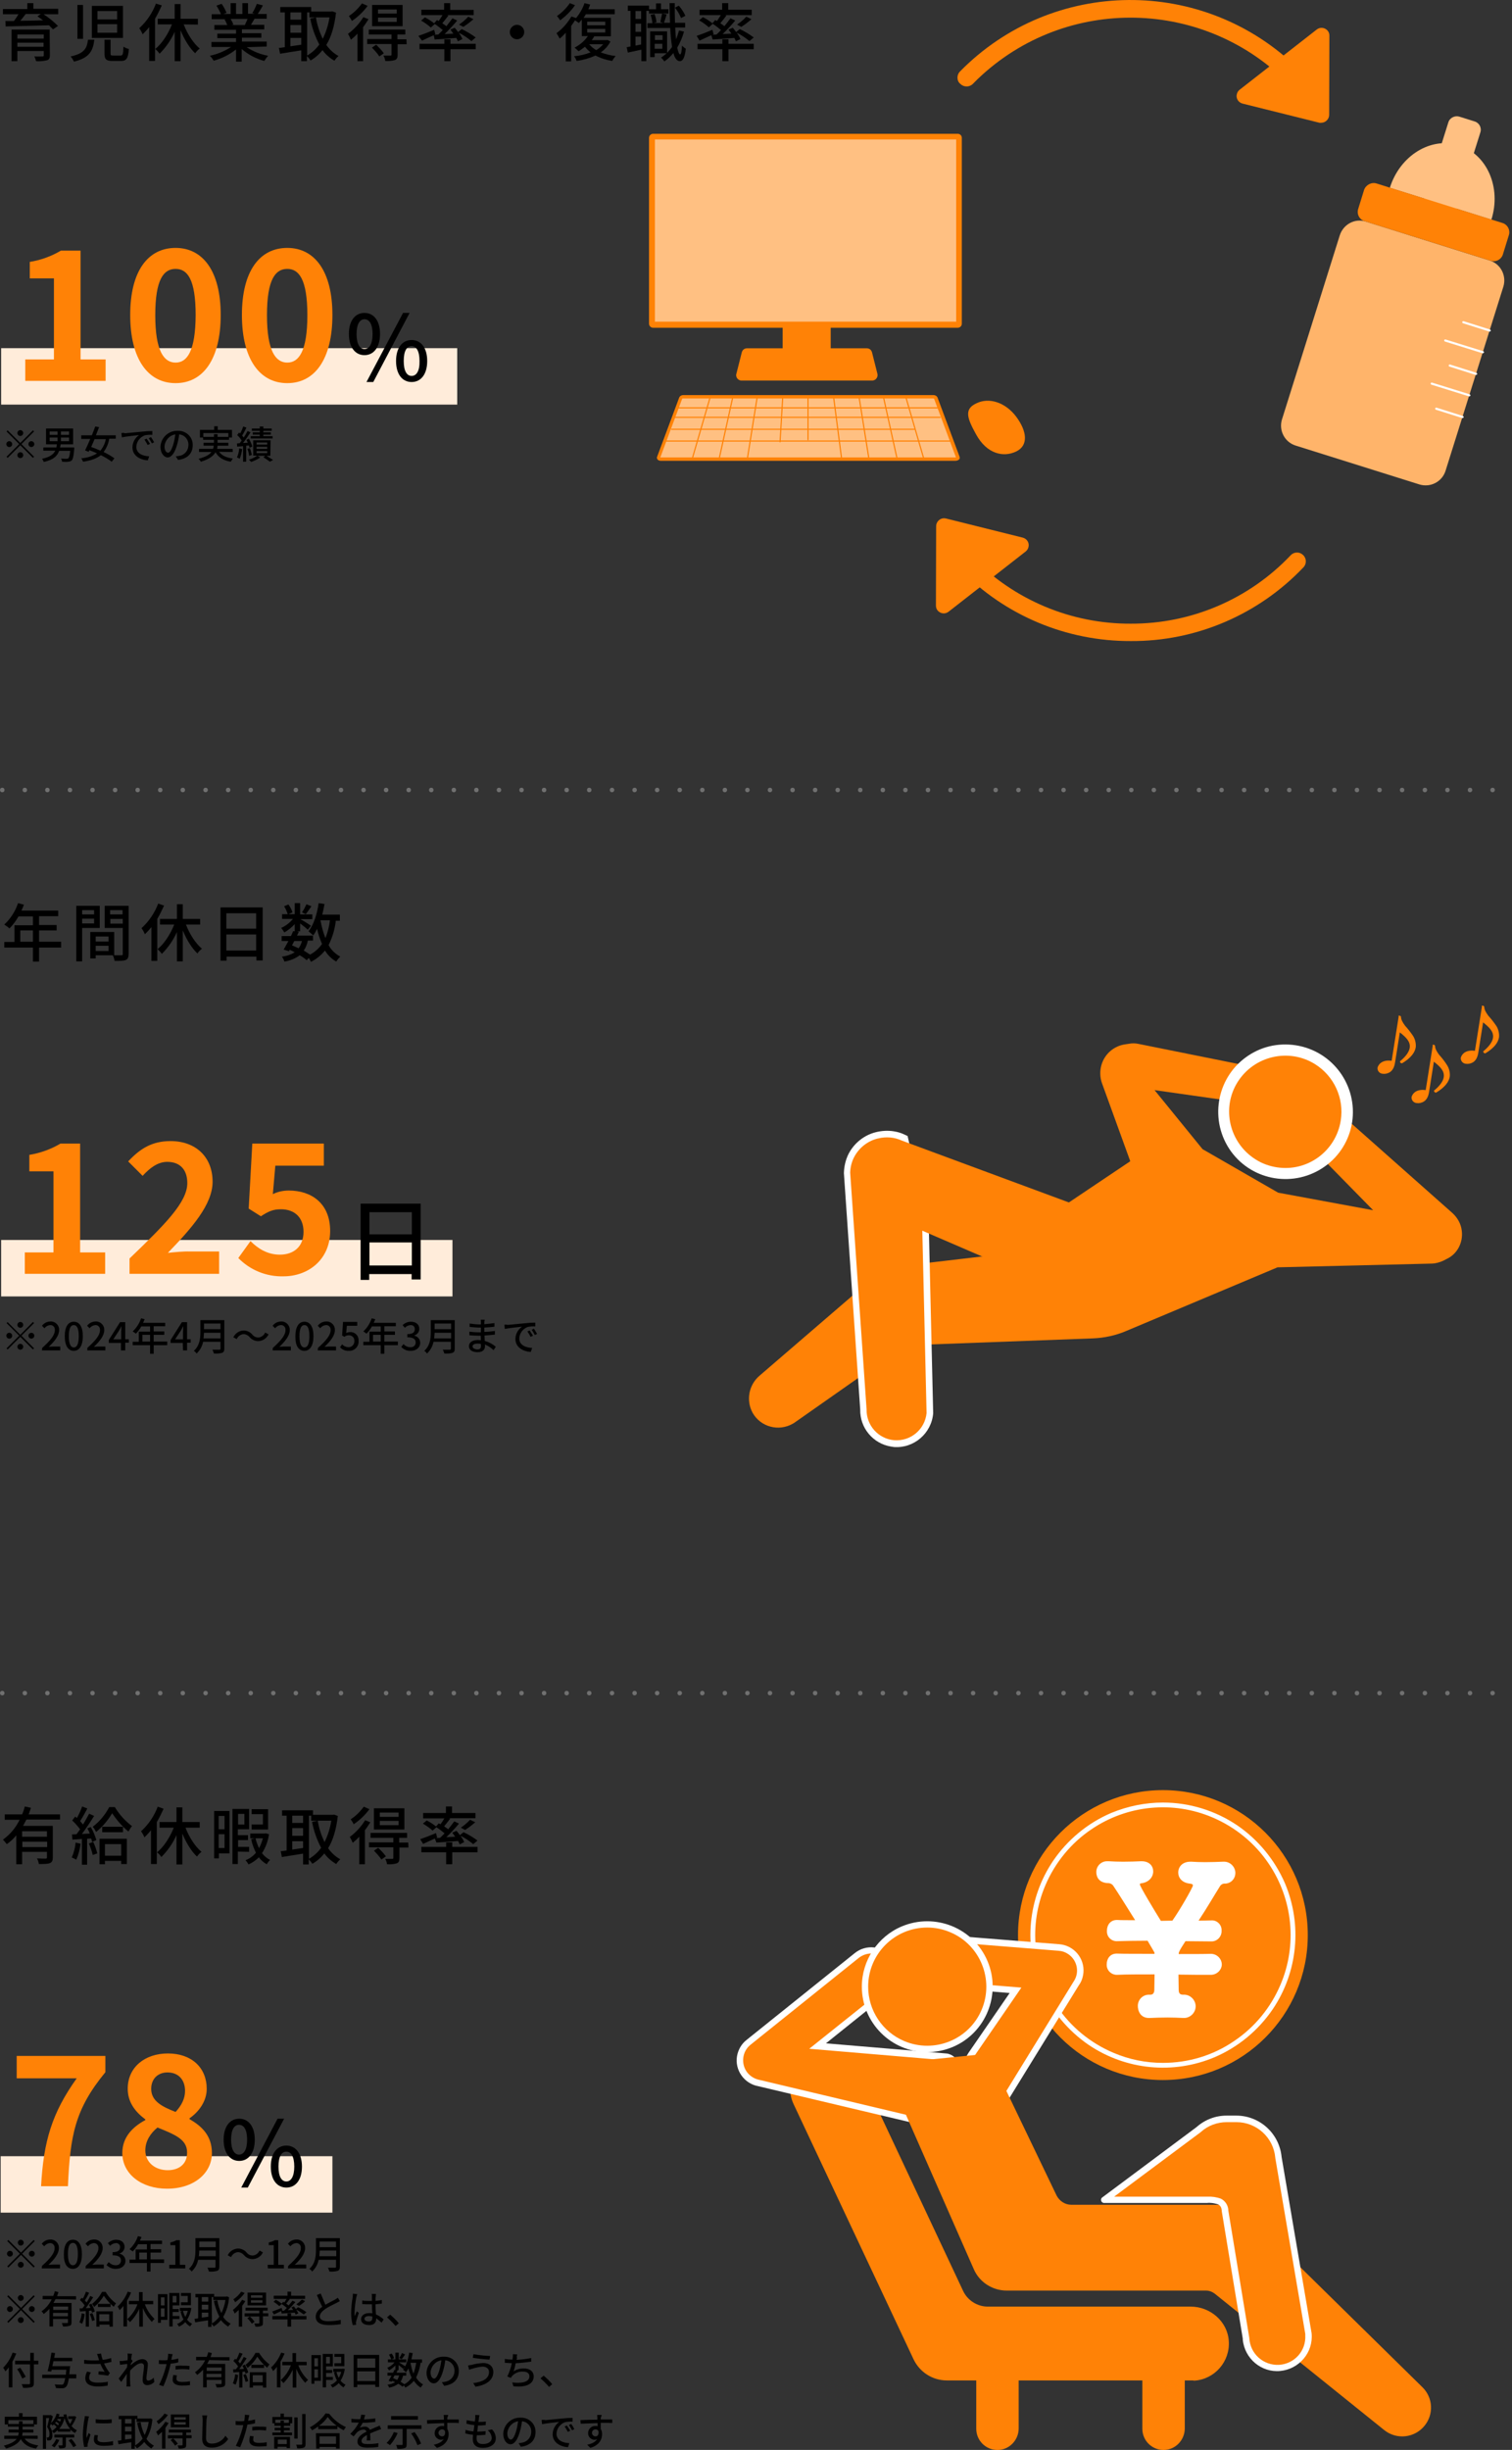 <?xml version="1.0" encoding="utf-8"?>
<!-- Generator: Adobe Illustrator 28.3.0, SVG Export Plug-In . SVG Version: 6.00 Build 0)  -->
<svg version="1.1" id="レイヤー_1" xmlns="http://www.w3.org/2000/svg" xmlns:xlink="http://www.w3.org/1999/xlink" x="0px"
	 y="0px" viewBox="0 0 670 1085.1" style="enable-background:new 0 0 670 1085.1;" xml:space="preserve">
<rect x="0" y="0" width="670" height="1085.1" fill="#333333" stroke="none"/>
<style type="text/css">
	.st0{fill:#707070;}
	.st1{fill:#FF8206;}
	.st2{fill:#FFC082;}
	.st3{fill:#FFB46A;}
	.st4{fill:#FFFFFF;}
	.st5{fill:#FFECDA;}
	.st6{clip-path:url(#SVGID_00000137820962827470215130000001394044614110154403_);}
</style>
<path id="線_432" class="st0" d="M661.4,350.9L661.4,350.9c-0.6,0-1-0.4-1-1s0.4-1,1-1h0c0.6,0,1,0.4,1,1S661.9,350.9,661.4,350.9z
	 M651.4,350.9L651.4,350.9c-0.6,0-1-0.4-1-1s0.4-1,1-1h0c0.6,0,1,0.4,1,1S651.9,350.9,651.4,350.9z M641.4,350.9L641.4,350.9
	c-0.6,0-1-0.4-1-1s0.4-1,1-1h0c0.6,0,1,0.4,1,1S641.9,350.9,641.4,350.9z M631.4,350.9L631.4,350.9c-0.6,0-1-0.4-1-1s0.4-1,1-1h0
	c0.6,0,1,0.4,1,1S631.9,350.9,631.4,350.9z M621.3,350.9L621.3,350.9c-0.6,0-1-0.4-1-1s0.4-1,1-1h0c0.6,0,1,0.4,1,1
	S621.9,350.9,621.3,350.9z M611.3,350.9L611.3,350.9c-0.6,0-1-0.4-1-1s0.4-1,1-1h0c0.6,0,1,0.4,1,1S611.9,350.9,611.3,350.9z
	 M601.3,350.9L601.3,350.9c-0.6,0-1-0.4-1-1s0.4-1,1-1h0c0.6,0,1,0.4,1,1S601.9,350.9,601.3,350.9z M591.3,350.9L591.3,350.9
	c-0.6,0-1-0.4-1-1s0.4-1,1-1h0c0.6,0,1,0.4,1,1S591.9,350.9,591.3,350.9z M581.3,350.9L581.3,350.9c-0.6,0-1-0.4-1-1s0.4-1,1-1h0
	c0.6,0,1,0.4,1,1S581.9,350.9,581.3,350.9z M571.3,350.9L571.3,350.9c-0.6,0-1-0.4-1-1s0.4-1,1-1h0c0.6,0,1,0.4,1,1
	S571.9,350.9,571.3,350.9z M561.3,350.9L561.3,350.9c-0.6,0-1-0.4-1-1s0.4-1,1-1h0c0.6,0,1,0.4,1,1S561.9,350.9,561.3,350.9z
	 M551.3,350.9L551.3,350.9c-0.6,0-1-0.4-1-1s0.4-1,1-1h0c0.6,0,1,0.4,1,1C552.3,350.5,551.9,350.9,551.3,350.9z M541.3,350.9
	L541.3,350.9c-0.6,0-1-0.4-1-1s0.4-1,1-1h0c0.6,0,1,0.4,1,1S541.9,350.9,541.3,350.9C541.3,350.9,541.3,350.9,541.3,350.9z
	 M531.3,350.9L531.3,350.9c-0.6,0-1-0.4-1-1s0.4-1,1-1h0c0.6,0,1,0.4,1,1S531.9,350.9,531.3,350.9z M521.3,350.9L521.3,350.9
	c-0.6,0-1-0.4-1-1s0.4-1,1-1h0c0.6,0,1,0.4,1,1S521.8,350.9,521.3,350.9z M511.3,350.9L511.3,350.9c-0.6,0-1-0.4-1-1s0.4-1,1-1h0
	c0.6,0,1,0.4,1,1S511.8,350.9,511.3,350.9z M501.3,350.9L501.3,350.9c-0.6,0-1-0.4-1-1s0.4-1,1-1h0c0.6,0,1,0.4,1,1
	S501.8,350.9,501.3,350.9z M491.3,350.9L491.3,350.9c-0.6,0-1-0.4-1-1s0.4-1,1-1h0c0.6,0,1,0.4,1,1S491.8,350.9,491.3,350.9z
	 M481.3,350.9L481.3,350.9c-0.6,0-1-0.4-1-1s0.4-1,1-1h0c0.6,0,1,0.4,1,1S481.8,350.9,481.3,350.9z M471.3,350.9L471.3,350.9
	c-0.6,0-1-0.4-1-1s0.4-1,1-1h0c0.6,0,1,0.4,1,1S471.8,350.9,471.3,350.9z M461.3,350.9L461.3,350.9c-0.6,0-1-0.4-1-1s0.4-1,1-1h0
	c0.6,0,1,0.4,1,1S461.8,350.9,461.3,350.9z M451.3,350.9L451.3,350.9c-0.6,0-1-0.4-1-1s0.4-1,1-1h0c0.6,0,1,0.4,1,1
	S451.8,350.9,451.3,350.9z M441.2,350.9L441.2,350.9c-0.6,0-1-0.4-1-1s0.4-1,1-1h0c0.6,0,1,0.4,1,1S441.8,350.9,441.2,350.9z
	 M431.2,350.9L431.2,350.9c-0.6,0-1-0.4-1-1s0.4-1,1-1h0c0.6,0,1,0.4,1,1S431.8,350.9,431.2,350.9z M421.2,350.9L421.2,350.9
	c-0.6,0-1-0.4-1-1s0.4-1,1-1h0c0.6,0,1,0.4,1,1S421.8,350.9,421.2,350.9z M411.2,350.9L411.2,350.9c-0.6,0-1-0.4-1-1s0.4-1,1-1h0
	c0.6,0,1,0.4,1,1S411.8,350.9,411.2,350.9z M401.2,350.9L401.2,350.9c-0.6,0-1-0.4-1-1s0.4-1,1-1h0c0.6,0,1,0.4,1,1
	S401.8,350.9,401.2,350.9z M391.2,350.9L391.2,350.9c-0.6,0-1-0.4-1-1s0.4-1,1-1h0c0.6,0,1,0.4,1,1S391.8,350.9,391.2,350.9z
	 M381.2,350.9L381.2,350.9c-0.6,0-1-0.4-1-1s0.4-1,1-1h0c0.6,0,1,0.4,1,1S381.8,350.9,381.2,350.9z M371.2,350.9L371.2,350.9
	c-0.6,0-1-0.4-1-1s0.4-1,1-1h0c0.6,0,1,0.4,1,1C372.2,350.5,371.8,350.9,371.2,350.9z M361.2,350.9L361.2,350.9c-0.6,0-1-0.4-1-1
	s0.4-1,1-1h0c0.6,0,1,0.4,1,1S361.8,350.9,361.2,350.9C361.2,350.9,361.2,350.9,361.2,350.9z M351.2,350.9L351.2,350.9
	c-0.6,0-1-0.4-1-1s0.4-1,1-1h0c0.6,0,1,0.4,1,1S351.8,350.9,351.2,350.9z M341.2,350.9L341.2,350.9c-0.6,0-1-0.4-1-1s0.4-1,1-1h0
	c0.6,0,1,0.4,1,1S341.7,350.9,341.2,350.9z M331.2,350.9L331.2,350.9c-0.6,0-1-0.4-1-1s0.4-1,1-1h0c0.6,0,1,0.4,1,1
	S331.7,350.9,331.2,350.9z M321.2,350.9L321.2,350.9c-0.6,0-1-0.4-1-1s0.4-1,1-1h0c0.6,0,1,0.4,1,1S321.7,350.9,321.2,350.9z
	 M311.2,350.9L311.2,350.9c-0.6,0-1-0.4-1-1s0.4-1,1-1h0c0.6,0,1,0.4,1,1S311.7,350.9,311.2,350.9z M301.2,350.9L301.2,350.9
	c-0.6,0-1-0.4-1-1s0.4-1,1-1h0c0.6,0,1,0.4,1,1S301.7,350.9,301.2,350.9z M291.2,350.9L291.2,350.9c-0.6,0-1-0.4-1-1s0.4-1,1-1h0
	c0.6,0,1,0.4,1,1S291.7,350.9,291.2,350.9z M281.2,350.9L281.2,350.9c-0.6,0-1-0.4-1-1s0.4-1,1-1h0c0.6,0,1,0.4,1,1
	S281.7,350.9,281.2,350.9z M271.2,350.9L271.2,350.9c-0.6,0-1-0.4-1-1s0.4-1,1-1h0c0.6,0,1,0.4,1,1S271.7,350.9,271.2,350.9z
	 M261.1,350.9L261.1,350.9c-0.6,0-1-0.4-1-1s0.4-1,1-1h0c0.6,0,1,0.4,1,1S261.7,350.9,261.1,350.9z M251.1,350.9L251.1,350.9
	c-0.6,0-1-0.4-1-1s0.4-1,1-1h0c0.6,0,1,0.4,1,1S251.7,350.9,251.1,350.9z M241.1,350.9L241.1,350.9c-0.6,0-1-0.4-1-1s0.4-1,1-1h0
	c0.6,0,1,0.4,1,1S241.7,350.9,241.1,350.9z M231.1,350.9L231.1,350.9c-0.6,0-1-0.4-1-1s0.4-1,1-1h0c0.6,0,1,0.4,1,1
	S231.7,350.9,231.1,350.9z M221.1,350.9L221.1,350.9c-0.6,0-1-0.4-1-1s0.4-1,1-1h0c0.6,0,1,0.4,1,1S221.7,350.9,221.1,350.9z
	 M211.1,350.9L211.1,350.9c-0.6,0-1-0.4-1-1s0.4-1,1-1h0c0.6,0,1,0.4,1,1S211.7,350.9,211.1,350.9z M201.1,350.9L201.1,350.9
	c-0.6,0-1-0.4-1-1s0.4-1,1-1h0c0.6,0,1,0.4,1,1S201.7,350.9,201.1,350.9z M191.1,350.9L191.1,350.9c-0.6,0-1-0.4-1-1s0.4-1,1-1h0
	c0.6,0,1,0.4,1,1C192.1,350.5,191.7,350.9,191.1,350.9z M181.1,350.9L181.1,350.9c-0.6,0-1-0.4-1-1s0.4-1,1-1h0c0.6,0,1,0.4,1,1
	C182.1,350.5,181.7,350.9,181.1,350.9C181.1,350.9,181.1,350.9,181.1,350.9z M171.1,350.9L171.1,350.9c-0.6,0-1-0.4-1-1s0.4-1,1-1h0
	c0.6,0,1,0.4,1,1S171.7,350.9,171.1,350.9z M161.1,350.9L161.1,350.9c-0.6,0-1-0.4-1-1s0.4-1,1-1h0c0.6,0,1,0.4,1,1
	S161.6,350.9,161.1,350.9z M151.1,350.9L151.1,350.9c-0.6,0-1-0.4-1-1s0.4-1,1-1h0c0.6,0,1,0.4,1,1S151.6,350.9,151.1,350.9z
	 M141.1,350.9L141.1,350.9c-0.6,0-1-0.4-1-1s0.4-1,1-1h0c0.6,0,1,0.4,1,1S141.6,350.9,141.1,350.9z M131.1,350.9L131.1,350.9
	c-0.6,0-1-0.4-1-1s0.4-1,1-1h0c0.6,0,1,0.4,1,1S131.6,350.9,131.1,350.9z M121.1,350.9L121.1,350.9c-0.6,0-1-0.4-1-1s0.4-1,1-1h0
	c0.6,0,1,0.4,1,1S121.6,350.9,121.1,350.9z M111.1,350.9L111.1,350.9c-0.6,0-1-0.4-1-1s0.4-1,1-1h0c0.6,0,1,0.4,1,1
	S111.6,350.9,111.1,350.9z M101.1,350.9L101.1,350.9c-0.6,0-1-0.4-1-1s0.4-1,1-1h0c0.6,0,1,0.4,1,1S101.6,350.9,101.1,350.9z
	 M91.1,350.9L91.1,350.9c-0.6,0-1-0.4-1-1s0.4-1,1-1h0c0.6,0,1,0.4,1,1S91.6,350.9,91.1,350.9z M81,350.9L81,350.9c-0.6,0-1-0.4-1-1
	s0.4-1,1-1h0c0.6,0,1,0.4,1,1S81.6,350.9,81,350.9z M71,350.9L71,350.9c-0.6,0-1-0.4-1-1s0.4-1,1-1h0c0.6,0,1,0.4,1,1
	S71.6,350.9,71,350.9z M61,350.9L61,350.9c-0.6,0-1-0.4-1-1s0.4-1,1-1h0c0.6,0,1,0.4,1,1S61.6,350.9,61,350.9z M51,350.9L51,350.9
	c-0.6,0-1-0.4-1-1s0.4-1,1-1h0c0.6,0,1,0.4,1,1S51.6,350.9,51,350.9z M41,350.9L41,350.9c-0.6,0-1-0.4-1-1s0.4-1,1-1h0
	c0.6,0,1,0.4,1,1S41.6,350.9,41,350.9z M31,350.9L31,350.9c-0.6,0-1-0.4-1-1s0.4-1,1-1h0c0.6,0,1,0.4,1,1S31.6,350.9,31,350.9z
	 M21,350.9L21,350.9c-0.6,0-1-0.4-1-1s0.4-1,1-1h0c0.6,0,1,0.4,1,1S21.6,350.9,21,350.9z M11,350.9L11,350.9c-0.6,0-1-0.4-1-1
	s0.4-1,1-1h0c0.6,0,1,0.4,1,1S11.6,350.9,11,350.9z M1,350.9L1,350.9c-0.6,0-1-0.4-1-1s0.4-1,1-1h0c0.6,0,1,0.4,1,1
	S1.6,350.9,1,350.9z"/>
<path id="線_433" class="st0" d="M661.4,750.9L661.4,750.9c-0.6,0-1-0.4-1-1s0.4-1,1-1h0c0.6,0,1,0.4,1,1S661.9,750.9,661.4,750.9z
	 M651.4,750.9L651.4,750.9c-0.6,0-1-0.4-1-1s0.4-1,1-1h0c0.6,0,1,0.4,1,1S651.9,750.9,651.4,750.9z M641.4,750.9L641.4,750.9
	c-0.6,0-1-0.4-1-1s0.4-1,1-1h0c0.6,0,1,0.4,1,1S641.9,750.9,641.4,750.9z M631.4,750.9L631.4,750.9c-0.6,0-1-0.4-1-1s0.4-1,1-1h0
	c0.6,0,1,0.4,1,1S631.9,750.9,631.4,750.9z M621.3,750.9L621.3,750.9c-0.6,0-1-0.4-1-1s0.4-1,1-1h0c0.6,0,1,0.4,1,1
	S621.9,750.9,621.3,750.9z M611.3,750.9L611.3,750.9c-0.6,0-1-0.4-1-1s0.4-1,1-1h0c0.6,0,1,0.4,1,1S611.9,750.9,611.3,750.9z
	 M601.3,750.9L601.3,750.9c-0.6,0-1-0.4-1-1s0.4-1,1-1h0c0.6,0,1,0.4,1,1S601.9,750.9,601.3,750.9z M591.3,750.9L591.3,750.9
	c-0.6,0-1-0.4-1-1s0.4-1,1-1h0c0.6,0,1,0.4,1,1S591.9,750.9,591.3,750.9z M581.3,750.9L581.3,750.9c-0.6,0-1-0.4-1-1s0.4-1,1-1h0
	c0.6,0,1,0.4,1,1S581.9,750.9,581.3,750.9z M571.3,750.9L571.3,750.9c-0.6,0-1-0.4-1-1s0.4-1,1-1h0c0.6,0,1,0.4,1,1
	S571.9,750.9,571.3,750.9z M561.3,750.9L561.3,750.9c-0.6,0-1-0.4-1-1s0.4-1,1-1h0c0.6,0,1,0.4,1,1S561.9,750.9,561.3,750.9z
	 M551.3,750.9L551.3,750.9c-0.6,0-1-0.4-1-1s0.4-1,1-1h0c0.6,0,1,0.4,1,1C552.3,750.5,551.9,750.9,551.3,750.9z M541.3,750.9
	L541.3,750.9c-0.6,0-1-0.4-1-1s0.4-1,1-1h0c0.6,0,1,0.4,1,1S541.9,750.9,541.3,750.9C541.3,750.9,541.3,750.9,541.3,750.9z
	 M531.3,750.9L531.3,750.9c-0.6,0-1-0.4-1-1s0.4-1,1-1h0c0.6,0,1,0.4,1,1S531.9,750.9,531.3,750.9z M521.3,750.9L521.3,750.9
	c-0.6,0-1-0.4-1-1s0.4-1,1-1h0c0.6,0,1,0.4,1,1S521.8,750.9,521.3,750.9z M511.3,750.9L511.3,750.9c-0.6,0-1-0.4-1-1s0.4-1,1-1h0
	c0.6,0,1,0.4,1,1S511.8,750.9,511.3,750.9z M501.3,750.9L501.3,750.9c-0.6,0-1-0.4-1-1s0.4-1,1-1h0c0.6,0,1,0.4,1,1
	S501.8,750.9,501.3,750.9z M491.3,750.9L491.3,750.9c-0.6,0-1-0.4-1-1s0.4-1,1-1h0c0.6,0,1,0.4,1,1S491.8,750.9,491.3,750.9z
	 M481.3,750.9L481.3,750.9c-0.6,0-1-0.4-1-1s0.4-1,1-1h0c0.6,0,1,0.4,1,1S481.8,750.9,481.3,750.9z M471.3,750.9L471.3,750.9
	c-0.6,0-1-0.4-1-1s0.4-1,1-1h0c0.6,0,1,0.4,1,1S471.8,750.9,471.3,750.9z M461.3,750.9L461.3,750.9c-0.6,0-1-0.4-1-1s0.4-1,1-1h0
	c0.6,0,1,0.4,1,1S461.8,750.9,461.3,750.9z M451.3,750.9L451.3,750.9c-0.6,0-1-0.4-1-1s0.4-1,1-1h0c0.6,0,1,0.4,1,1
	S451.8,750.9,451.3,750.9z M441.2,750.9L441.2,750.9c-0.6,0-1-0.4-1-1s0.4-1,1-1h0c0.6,0,1,0.4,1,1S441.8,750.9,441.2,750.9z
	 M431.2,750.9L431.2,750.9c-0.6,0-1-0.4-1-1s0.4-1,1-1h0c0.6,0,1,0.4,1,1S431.8,750.9,431.2,750.9z M421.2,750.9L421.2,750.9
	c-0.6,0-1-0.4-1-1s0.4-1,1-1h0c0.6,0,1,0.4,1,1S421.8,750.9,421.2,750.9z M411.2,750.9L411.2,750.9c-0.6,0-1-0.4-1-1s0.4-1,1-1h0
	c0.6,0,1,0.4,1,1S411.8,750.9,411.2,750.9z M401.2,750.9L401.2,750.9c-0.6,0-1-0.4-1-1s0.4-1,1-1h0c0.6,0,1,0.4,1,1
	S401.8,750.9,401.2,750.9z M391.2,750.9L391.2,750.9c-0.6,0-1-0.4-1-1s0.4-1,1-1h0c0.6,0,1,0.4,1,1S391.8,750.9,391.2,750.9z
	 M381.2,750.9L381.2,750.9c-0.6,0-1-0.4-1-1s0.4-1,1-1h0c0.6,0,1,0.4,1,1S381.8,750.9,381.2,750.9z M371.2,750.9L371.2,750.9
	c-0.6,0-1-0.4-1-1s0.4-1,1-1h0c0.6,0,1,0.4,1,1C372.2,750.5,371.8,750.9,371.2,750.9z M361.2,750.9L361.2,750.9c-0.6,0-1-0.4-1-1
	s0.4-1,1-1h0c0.6,0,1,0.4,1,1S361.8,750.9,361.2,750.9C361.2,750.9,361.2,750.9,361.2,750.9z M351.2,750.9L351.2,750.9
	c-0.6,0-1-0.4-1-1s0.4-1,1-1h0c0.6,0,1,0.4,1,1S351.8,750.9,351.2,750.9z M341.2,750.9L341.2,750.9c-0.6,0-1-0.4-1-1s0.4-1,1-1h0
	c0.6,0,1,0.4,1,1S341.7,750.9,341.2,750.9z M331.2,750.9L331.2,750.9c-0.6,0-1-0.4-1-1s0.4-1,1-1h0c0.6,0,1,0.4,1,1
	S331.7,750.9,331.2,750.9z M321.2,750.9L321.2,750.9c-0.6,0-1-0.4-1-1s0.4-1,1-1h0c0.6,0,1,0.4,1,1S321.7,750.9,321.2,750.9z
	 M311.2,750.9L311.2,750.9c-0.6,0-1-0.4-1-1s0.4-1,1-1h0c0.6,0,1,0.4,1,1S311.7,750.9,311.2,750.9z M301.2,750.9L301.2,750.9
	c-0.6,0-1-0.4-1-1s0.4-1,1-1h0c0.6,0,1,0.4,1,1S301.7,750.9,301.2,750.9z M291.2,750.9L291.2,750.9c-0.6,0-1-0.4-1-1s0.4-1,1-1h0
	c0.6,0,1,0.4,1,1S291.7,750.9,291.2,750.9z M281.2,750.9L281.2,750.9c-0.6,0-1-0.4-1-1s0.4-1,1-1h0c0.6,0,1,0.4,1,1
	S281.7,750.9,281.2,750.9z M271.2,750.9L271.2,750.9c-0.6,0-1-0.4-1-1s0.4-1,1-1h0c0.6,0,1,0.4,1,1S271.7,750.9,271.2,750.9z
	 M261.1,750.9L261.1,750.9c-0.6,0-1-0.4-1-1s0.4-1,1-1h0c0.6,0,1,0.4,1,1S261.7,750.9,261.1,750.9z M251.1,750.9L251.1,750.9
	c-0.6,0-1-0.4-1-1s0.4-1,1-1h0c0.6,0,1,0.4,1,1S251.7,750.9,251.1,750.9z M241.1,750.9L241.1,750.9c-0.6,0-1-0.4-1-1s0.4-1,1-1h0
	c0.6,0,1,0.4,1,1S241.7,750.9,241.1,750.9z M231.1,750.9L231.1,750.9c-0.6,0-1-0.4-1-1s0.4-1,1-1h0c0.6,0,1,0.4,1,1
	S231.7,750.9,231.1,750.9z M221.1,750.9L221.1,750.9c-0.6,0-1-0.4-1-1s0.4-1,1-1h0c0.6,0,1,0.4,1,1S221.7,750.9,221.1,750.9z
	 M211.1,750.9L211.1,750.9c-0.6,0-1-0.4-1-1s0.4-1,1-1h0c0.6,0,1,0.4,1,1S211.7,750.9,211.1,750.9z M201.1,750.9L201.1,750.9
	c-0.6,0-1-0.4-1-1s0.4-1,1-1h0c0.6,0,1,0.4,1,1S201.7,750.9,201.1,750.9z M191.1,750.9L191.1,750.9c-0.6,0-1-0.4-1-1s0.4-1,1-1h0
	c0.6,0,1,0.4,1,1C192.1,750.5,191.7,750.9,191.1,750.9z M181.1,750.9L181.1,750.9c-0.6,0-1-0.4-1-1s0.4-1,1-1h0c0.6,0,1,0.4,1,1
	C182.1,750.5,181.7,750.9,181.1,750.9C181.1,750.9,181.1,750.9,181.1,750.9z M171.1,750.9L171.1,750.9c-0.6,0-1-0.4-1-1s0.4-1,1-1h0
	c0.6,0,1,0.4,1,1S171.7,750.9,171.1,750.9z M161.1,750.9L161.1,750.9c-0.6,0-1-0.4-1-1s0.4-1,1-1h0c0.6,0,1,0.4,1,1
	S161.6,750.9,161.1,750.9z M151.1,750.9L151.1,750.9c-0.6,0-1-0.4-1-1s0.4-1,1-1h0c0.6,0,1,0.4,1,1S151.6,750.9,151.1,750.9z
	 M141.1,750.9L141.1,750.9c-0.6,0-1-0.4-1-1s0.4-1,1-1h0c0.6,0,1,0.4,1,1S141.6,750.9,141.1,750.9z M131.1,750.9L131.1,750.9
	c-0.6,0-1-0.4-1-1s0.4-1,1-1h0c0.6,0,1,0.4,1,1S131.6,750.9,131.1,750.9z M121.1,750.9L121.1,750.9c-0.6,0-1-0.4-1-1s0.4-1,1-1h0
	c0.6,0,1,0.4,1,1S121.6,750.9,121.1,750.9z M111.1,750.9L111.1,750.9c-0.6,0-1-0.4-1-1s0.4-1,1-1h0c0.6,0,1,0.4,1,1
	S111.6,750.9,111.1,750.9z M101.1,750.9L101.1,750.9c-0.6,0-1-0.4-1-1s0.4-1,1-1h0c0.6,0,1,0.4,1,1S101.6,750.9,101.1,750.9z
	 M91.1,750.9L91.1,750.9c-0.6,0-1-0.4-1-1s0.4-1,1-1h0c0.6,0,1,0.4,1,1S91.6,750.9,91.1,750.9z M81,750.9L81,750.9c-0.6,0-1-0.4-1-1
	s0.4-1,1-1h0c0.6,0,1,0.4,1,1S81.6,750.9,81,750.9z M71,750.9L71,750.9c-0.6,0-1-0.4-1-1s0.4-1,1-1h0c0.6,0,1,0.4,1,1
	S71.6,750.9,71,750.9z M61,750.9L61,750.9c-0.6,0-1-0.4-1-1s0.4-1,1-1h0c0.6,0,1,0.4,1,1S61.6,750.9,61,750.9z M51,750.9L51,750.9
	c-0.6,0-1-0.4-1-1s0.4-1,1-1h0c0.6,0,1,0.4,1,1S51.6,750.9,51,750.9z M41,750.9L41,750.9c-0.6,0-1-0.4-1-1s0.4-1,1-1h0
	c0.6,0,1,0.4,1,1S41.6,750.9,41,750.9z M31,750.9L31,750.9c-0.6,0-1-0.4-1-1s0.4-1,1-1h0c0.6,0,1,0.4,1,1S31.6,750.9,31,750.9z
	 M21,750.9L21,750.9c-0.6,0-1-0.4-1-1s0.4-1,1-1h0c0.6,0,1,0.4,1,1S21.6,750.9,21,750.9z M11,750.9L11,750.9c-0.6,0-1-0.4-1-1
	s0.4-1,1-1h0c0.6,0,1,0.4,1,1S11.6,750.9,11,750.9z M1,750.9L1,750.9c-0.6,0-1-0.4-1-1s0.4-1,1-1h0c0.6,0,1,0.4,1,1
	S1.6,750.9,1,750.9z"/>
<g id="育休アイコン" transform="translate(457.027 11549.345)">
	<g id="パソコン" transform="translate(-128.623 115.218)">
		<g id="グループ_377">
			<rect id="長方形_486" x="18.4" y="-11568.2" class="st1" width="21.3" height="69.8"/>
			<path id="長方形_487" class="st2" d="M-39-11604.1H96c0.3,0,0.5,0.2,0.5,0.5v82.3c0,0.3-0.2,0.5-0.5,0.5H-39
				c-0.3,0-0.5-0.2-0.5-0.5v-82.3C-39.5-11603.8-39.3-11604.1-39-11604.1z"/>
			<path id="長方形_487_-_アウトライン" class="st1" d="M-39-11605.3H96c1,0,1.8,0.8,1.8,1.8v82.3c0,1-0.8,1.8-1.8,1.8H-39
				c-1,0-1.8-0.8-1.8-1.8v-82.3C-40.8-11604.5-40-11605.3-39-11605.3z M95.3-11602.8H-38.2v80.7H95.3V-11602.8z"/>
			<path id="パス_472" class="st1" d="M58-11496H0.2c-1.3,0-2.4-1.1-2.4-2.4c0-0.2,0-0.4,0.1-0.6l2.4-9.5c0.3-1.1,1.2-1.8,2.3-1.8
				h53.1c1.1,0,2,0.7,2.3,1.8l2.4,9.5c0.3,1.3-0.5,2.6-1.7,2.9C58.4-11496,58.2-11496,58-11496z"/>
		</g>
		<g id="グループ_379" transform="translate(2.899 115.201)">
			<g id="グループ_378" transform="translate(0 0.022)">
				<path id="パス_473" class="st2" d="M92.1-11576.4H-38.5c-0.6,0-1.1-0.4-0.9-0.8l9.8-26.3c0.2-0.3,0.6-0.5,0.9-0.5h111
					c0.4,0,0.8,0.2,0.9,0.5l9.8,26.3C93.2-11576.8,92.7-11576.4,92.1-11576.4z"/>
				<path id="パス_473_-_アウトライン" class="st1" d="M92.1-11575.7H-38.5c-0.6,0-1.2-0.2-1.5-0.7
					c-0.2-0.3-0.3-0.8-0.1-1.1l9.8-26.3c0.3-0.6,1-1,1.7-1h111c0.7,0,1.4,0.4,1.7,1l9.8,26.3c0.1,0.4,0.1,0.8-0.1,1.1
					C93.3-11575.9,92.7-11575.7,92.1-11575.7z M-38.7-11577.2c0,0,0.1,0,0.2,0H92.1c0.1,0,0.1,0,0.2,0l-9.7-26
					c-0.1,0-0.2-0.1-0.3-0.1h-111c-0.1,0-0.2,0-0.3,0.1L-38.7-11577.2z"/>
				<path id="線_287" class="st1" d="M85.5-11598.9H-31v-0.5H85.5V-11598.9z"/>
				<path id="線_288" class="st1" d="M85.5-11594.7H-32.2v-0.5H85.5V-11594.7z"/>
				<path id="線_289" class="st1" d="M74.1-11589.4H-33.9v-0.5H74.1V-11589.4z"/>
				<path id="線_290" class="st1" d="M90.3-11584.2H-37.1v-0.5H90.3V-11584.2z"/>
				<path id="線_291" class="st1" d="M77.9-11576.2l-8.1-27.8l0.5-0.1l8.1,27.8L77.9-11576.2z"/>
				<path id="線_292" class="st1" d="M66-11576.4l-6.1-27.6l0.5-0.1l6.1,27.6L66-11576.4z"/>
			</g>
			<path id="線_293" class="st1" d="M27-11584.8h-0.5v-19.3H27V-11584.8z"/>
			<path id="線_294" class="st1" d="M-24.4-11576.2l-0.5-0.1l8.1-27.8l0.5,0.1L-24.4-11576.2z"/>
			<path id="線_295" class="st1" d="M-12.4-11576.4l-0.5-0.1l6.1-27.6l0.5,0.1L-12.4-11576.4z"/>
			<path id="線_296" class="st1" d="M0.1-11576.4l-0.5-0.1l4.4-27.6l0.5,0.1L0.1-11576.4z"/>
			<path id="線_297" class="st1" d="M14.6-11583.9l-0.5,0l1.2-20.1l0.5,0L14.6-11583.9z"/>
			<path id="線_298" class="st1" d="M53.5-11576.4l-4.4-27.6l0.5-0.1l4.4,27.6L53.5-11576.4z"/>
			<path id="線_299" class="st1" d="M41.4-11576.4l-3.6-27.7l0.5-0.1l3.6,27.7L41.4-11576.4z"/>
		</g>
		<path id="パス_474" class="st1" d="M121.9-11480c4.7,6.3,5.6,12.7,0,15.4c-5.6,2.7-13,1.2-17.8-7.6c-3.8-6.9-5.5-11.1,0.1-13.7
			C109.8-11488.7,117.1-11486.4,121.9-11480z"/>
	</g>
	<g id="グループ_388" transform="translate(171.549 58.625) rotate(90)">
		<path id="パス_485" class="st1" d="M-11573.6,204.3c-1,0-2-0.4-2.7-1.1c-41.7-41-42.3-108-1.3-149.8c0.8-0.8,1.5-1.5,2.3-2.3
			c1.6-1.5,4-1.4,5.5,0.1c1.5,1.6,1.4,4-0.1,5.5c-39.1,37.5-40.5,99.6-3,138.7c0.7,0.7,1.4,1.4,2.1,2.1c1.5,1.5,1.5,4,0,5.5
			C-11571.5,203.9-11572.5,204.3-11573.6,204.3L-11573.6,204.3z"/>
		<path id="パス_486" class="st1" d="M-11553.6,43.9l-8.5,34.1c-0.5,1.9-2.4,3-4.2,2.5c-0.8-0.2-1.4-0.6-1.9-1.2l-26.7-34.2
			c-1.2-1.5-0.9-3.7,0.6-4.9c0.6-0.5,1.4-0.7,2.1-0.7l35.1,0.1c1.9,0,3.5,1.6,3.5,3.5C-11553.5,43.4-11553.6,43.6-11553.6,43.9z"/>
	</g>
	<g id="グループ_389" transform="translate(157.104 284.288) rotate(90)">
		<path id="パス_487" class="st1" d="M-11584,189.8c-2.2,0-3.9-1.8-3.9-3.9c0-1,0.4-2,1.2-2.8c18.8-18.4,29.4-43.6,29.3-70
			c0.1-26.8-10.8-52.4-30.3-70.9c-1.6-1.5-1.6-4-0.1-5.5c1.5-1.6,4-1.6,5.5-0.1c20.9,19.9,32.8,47.6,32.6,76.5
			c0.1,28.4-11.3,55.7-31.7,75.5C-11582,189.4-11583,189.8-11584,189.8z"/>
		<path id="パス_488" class="st1" d="M-11604,195l8.5-34.1c0.5-1.9,2.4-3,4.2-2.5c0.8,0.2,1.4,0.6,1.9,1.2l26.7,34.2
			c1.2,1.5,0.9,3.7-0.6,4.9c-0.6,0.5-1.4,0.7-2.2,0.7l-35.1-0.1c-1.9,0-3.5-1.6-3.5-3.5C-11604.1,195.5-11604,195.3-11604,195z"/>
	</g>
	<g id="補給便" transform="translate(147.845 105.218)">
		<path id="長方形_483" class="st3" d="M0.4-11556.4l54.8,17.2c4.9,1.5,7.6,6.7,6.1,11.6l-25.6,81.5c-1.5,4.9-6.7,7.6-11.6,6.1
			l-54.8-17.2c-4.9-1.5-7.6-6.7-6.1-11.6l25.6-81.5C-9.6-11555.3-4.4-11558,0.4-11556.4z"/>
		<path id="長方形_484" class="st2" d="M51.1-11595.9l-11,35c-0.6,2.1-2.9,3.2-4.9,2.6l-6.7-2.1c-2.1-0.6-3.2-2.9-2.6-4.9l11-35
			c0.6-2.1,2.9-3.2,4.9-2.6l6.7,2.1C50.6-11600.2,51.8-11598,51.1-11595.9z"/>
		<path id="パス_471" class="st2" d="M11-11571.4c4.5-14.3,18.2-22.7,30.6-18.8c12.4,3.9,18.9,18.6,14.4,32.9L11-11571.4z"/>
		<path id="長方形_485" class="st1" d="M5.1-11573.3l55.8,17.5c2.3,0.7,3.6,3.2,2.8,5.5l-2.6,8.4c-0.7,2.3-3.2,3.6-5.5,2.8
			l-55.8-17.5c-2.3-0.7-3.6-3.2-2.8-5.5l2.6-8.4C0.4-11572.7,2.9-11574,5.1-11573.3z"/>
		<path id="線_282" class="st4" d="M55.2-11507.7c0,0-0.1,0-0.1,0l-11.7-3.7c-0.2-0.1-0.4-0.3-0.3-0.6c0.1-0.2,0.3-0.4,0.6-0.3
			l11.7,3.7c0.2,0.1,0.4,0.3,0.3,0.6C55.6-11507.8,55.4-11507.7,55.2-11507.7L55.2-11507.7z"/>
		<path id="線_283" class="st4" d="M52.2-11498.1c0,0-0.1,0-0.1,0l-16.7-5.2c-0.2-0.1-0.4-0.3-0.3-0.6c0.1-0.2,0.3-0.4,0.6-0.3
			l16.7,5.2c0.2,0.1,0.4,0.3,0.3,0.6C52.5-11498.2,52.4-11498.1,52.2-11498.1L52.2-11498.1z"/>
		<path id="線_284" class="st4" d="M49.2-11488.5c0,0-0.1,0-0.1,0l-11.7-3.7c-0.2-0.1-0.4-0.3-0.3-0.6c0.1-0.2,0.3-0.4,0.6-0.3
			l11.7,3.7c0.2,0.1,0.4,0.3,0.3,0.6C49.5-11488.7,49.4-11488.5,49.2-11488.5L49.2-11488.5z"/>
		<path id="線_285" class="st4" d="M46.2-11479c0,0-0.1,0-0.1,0l-16.7-5.2c-0.2-0.1-0.4-0.3-0.3-0.6c0.1-0.2,0.3-0.4,0.6-0.3
			l16.7,5.2c0.2,0.1,0.4,0.3,0.3,0.6C46.5-11479.1,46.4-11479,46.2-11479L46.2-11479z"/>
		<path id="線_286" class="st4" d="M43.2-11469.4c0,0-0.1,0-0.1,0l-11.7-3.7c-0.2-0.1-0.4-0.3-0.3-0.6c0.1-0.2,0.3-0.4,0.6-0.3
			l11.7,3.7c0.2,0.1,0.4,0.3,0.3,0.6C43.5-11469.5,43.4-11469.4,43.2-11469.4L43.2-11469.4z"/>
	</g>
</g>
<path id="パス_797" d="M9,193.1c0.7,0,1.3-0.6,1.3-1.3c0-0.7-0.6-1.3-1.3-1.3c-0.7,0-1.3,0.6-1.3,1.3C7.7,192.5,8.3,193.1,9,193.1
	z M14.6,190.6L9,196.2l-5.6-5.6l-0.5,0.5l5.6,5.6l-5.6,5.6l0.5,0.5l5.6-5.6l5.6,5.6l0.5-0.5l-5.6-5.6l5.6-5.6L14.6,190.6z
	 M5.4,196.7c0-0.7-0.6-1.3-1.3-1.3c-0.7,0-1.3,0.6-1.3,1.3c0,0.7,0.6,1.3,1.3,1.3C4.9,198,5.4,197.4,5.4,196.7z M12.6,196.7
	c0,0.7,0.6,1.3,1.3,1.3c0.7,0,1.3-0.6,1.3-1.3c0-0.7-0.6-1.3-1.3-1.3C13.1,195.4,12.6,196,12.6,196.7z M9,200.3
	c-0.7,0-1.3,0.6-1.3,1.3c0,0.7,0.6,1.3,1.3,1.3c0.7,0,1.3-0.6,1.3-1.3C10.3,200.8,9.7,200.3,9,200.3z M22,193.8h3.5v1.6H22V193.8z
	 M22,191.1h3.5v1.5H22V191.1z M30.6,192.6h-3.6v-1.5h3.6V192.6z M30.6,195.4h-3.6v-1.6h3.6V195.4z M32.9,198.2h-6.3
	c0.1-0.5,0.2-1,0.3-1.4h5.5v-7H20.4v7h4.8c-0.1,0.5-0.1,1-0.2,1.4h-5.8v1.4h5.3c-0.8,1.6-2.4,2.9-5.9,3.6c0.4,0.4,0.6,0.9,0.8,1.4
	c4.2-0.9,6-2.6,6.8-4.9h4.9c-0.2,2.1-0.5,3-0.8,3.3c-0.2,0.1-0.5,0.2-0.7,0.2c-0.4,0-1.5,0-2.6-0.1c0.3,0.4,0.5,0.9,0.5,1.4
	c1.1,0.1,2.1,0.1,2.7,0c0.5,0,1.1-0.2,1.5-0.5c0.6-0.5,0.9-1.9,1.2-5.1L32.9,198.2z M46.9,194.4c-0.3,1.9-1.2,3.7-2.4,5.2
	c-1.4-0.6-2.8-1.2-4.1-1.6c0.5-1.1,1-2.3,1.5-3.5H46.9z M51.3,194.4v-1.6h-8.8c0.5-1.3,1-2.5,1.4-3.6l-1.7-0.3
	c-0.4,1.2-1,2.6-1.5,3.9h-4.7v1.6h4c-0.8,1.9-1.6,3.7-2.3,5.1l1.6,0.6l0.3-0.7c1.1,0.4,2.3,0.9,3.4,1.4c-2.1,1.3-4.5,2-7,2.2
	c0.4,0.5,0.6,1,0.8,1.5c3.5-0.5,6-1.4,7.9-2.9c1.7,0.8,3.3,1.8,4.8,2.9l1.2-1.5c-1.5-1.1-3.1-2-4.8-2.8c1.3-1.7,2.2-3.8,2.5-5.9
	H51.3z M53.8,191.8l0.2,1.9c1.9-0.4,5.9-0.8,7.6-1c-1.8,1.3-2.9,3.3-2.9,5.5c0,3.7,3.5,5.5,6.8,5.7l0.6-1.8
	c-2.8-0.1-5.7-1.2-5.7-4.2c0.1-2.3,1.6-4.3,3.8-5.1c1.1-0.2,2.2-0.3,3.3-0.2v-1.7c-1.2,0-2.9,0.1-4.7,0.3c-3.1,0.3-6.2,0.6-7.4,0.7
	C55,191.7,54.4,191.7,53.8,191.8z M65,194.3l-1,0.4c0.5,0.8,1,1.5,1.4,2.4l1.1-0.5C66,195.8,65.5,195.1,65,194.3L65,194.3z
	 M66.9,193.6l-1,0.5c0.5,0.7,1,1.5,1.4,2.3l1-0.5C67.9,195.1,67.4,194.3,66.9,193.6z M85.4,197.2c0.1-3.5-2.7-6.3-6.2-6.4
	c-0.2,0-0.3,0-0.5,0c-4-0.1-7.4,3-7.6,7.1c0,2.8,1.6,4.7,3.2,4.7s3.1-1.9,4.1-5.4c0.5-1.6,0.8-3.2,1-4.8c2.4,0.2,4.2,2.3,4.1,4.7
	c0,2.4-1.7,4.5-4.1,4.8c-0.5,0.1-1,0.2-1.5,0.2l1,1.6C83.2,203.2,85.4,200.7,85.4,197.2L85.4,197.2z M72.9,197.7
	c0.2-2.7,2.2-4.9,4.8-5.3c-0.2,1.5-0.5,3-0.9,4.4c-0.8,2.6-1.6,3.7-2.3,3.7C73.7,200.5,72.9,199.6,72.9,197.7L72.9,197.7z
	 M90.1,193.5v-1.7h11.1v1.7h-4.8v-1.2h-1.6v1.2H90.1z M103.1,200.2v-1.4h-6.9c0.1-0.4,0.2-0.9,0.2-1.4h4.8v-1.3h-4.8v-1.3h5.1v-1
	h1.3v-3.4h-6.3v-1.6h-1.6v1.6h-6.3v3.4H90v1h4.8v1.3h-4.6v1.3h4.5c0,0.5-0.1,0.9-0.3,1.4h-6.2v1.4h5.5c-0.9,1.2-2.6,2.2-5.7,3
	c0.4,0.4,0.7,0.8,1,1.3c3.7-1.1,5.6-2.6,6.5-4.2c1.3,2.3,3.5,3.7,6.8,4.2c0.2-0.5,0.6-1,0.9-1.4c-2.9-0.4-4.9-1.3-6.1-3L103.1,200.2
	z M120.8,193.2h-4.1v-0.7h3.3v-1h-3.3v-0.7h3.7v-1h-3.7v-0.9h-1.6v0.9h-3.5v1h3.5v0.7H112v1h3.1v0.7h-4v1h9.7L120.8,193.2z
	 M106,198.6c-0.1,1.4-0.4,2.7-1,4c0.4,0.2,0.8,0.3,1.2,0.6c0.6-1.4,0.9-2.8,1.1-4.3L106,198.6z M110.3,197.3c0.1,0.3,0.2,0.7,0.3,1
	l1.2-0.5c-0.3-1.2-0.9-2.4-1.5-3.5l-1.1,0.5c0.2,0.4,0.4,0.8,0.6,1.3c-0.7,0-1.4,0.1-2.1,0.1c1.1-1.4,2.3-3.2,3.3-4.7l-1.3-0.6
	c-0.5,1-1.1,2-1.7,2.9c-0.2-0.3-0.5-0.6-0.7-0.9c0.6-0.9,1.3-2.3,1.9-3.5l-1.4-0.5c-0.4,1.1-0.8,2.1-1.4,3.1
	c-0.2-0.2-0.3-0.3-0.5-0.4l-0.8,1.1c0.8,0.7,1.4,1.5,2,2.4c-0.3,0.4-0.6,0.9-0.9,1.2l-1.2,0.1l0.1,1.4c0.8,0,1.6-0.1,2.6-0.2v6.9
	h1.4v-7.1L110.3,197.3z M111.6,201.5c-0.2-1-0.5-2.1-0.9-3l-1.1,0.3c0.4,1,0.7,2,0.8,3.1L111.6,201.5z M118.4,196.9h-4.7V196h4.7
	V196.9z M118.4,198.8h-4.7v-0.9h4.7V198.8z M118.4,200.7h-4.7v-0.9h4.7V200.7z M119.9,195h-7.7v6.8h1.8c-1.1,0.8-2.4,1.4-3.7,1.8
	c0.4,0.3,0.7,0.7,1,1c1.4-0.5,2.8-1.1,4-2l-1.2-0.7h5.7L119.9,195z M116.7,202.5c1,0.6,2.2,1.5,2.9,2l1.4-0.8
	c-0.8-0.5-2.1-1.3-3.2-2L116.7,202.5z"/>
<path id="パス_799" class="st5" d="M0.5,154.2h202.1v25H0.5V154.2z"/>
<g>
	<path class="st1" d="M35.7,111H27c-4.2,2.5-8.9,4.2-13.8,5v7.3h10.7v35.9H11.2v9.5h35.6v-9.5H35.7V111z"/>
	<path class="st1" d="M77.8,109.8c-12.2,0-20.1,10.2-20.1,29.7c0,19.6,7.9,30.2,20.1,30.2c12.2,0,20-10.6,20-30.2
		C97.8,120.1,89.9,109.8,77.8,109.8z M77.8,160.6c-5.1,0-9-5-9-21c0-16,3.8-20.5,9-20.5s8.9,4.5,8.9,20.5
		C86.6,155.6,82.9,160.6,77.8,160.6z"/>
	<path class="st1" d="M127.3,109.8c-12.2,0-20.1,10.2-20.1,29.7c0,19.6,7.9,30.2,20.1,30.2c12.2,0,20-10.6,20-30.2
		C147.3,120.1,139.4,109.8,127.3,109.8z M127.3,160.6c-5.1,0-9-5-9-21c0-16,3.8-20.5,9-20.5c5.1,0,8.9,4.5,8.9,20.5
		C136.2,155.6,132.4,160.6,127.3,160.6z"/>
</g>
<g>
	<path d="M168.4,147.9c0-5.9-2.8-9.3-6.9-9.3s-6.9,3.4-6.9,9.3c0,5.9,2.8,9.4,6.9,9.4S168.4,153.8,168.4,147.9z M161.5,154.6
		c-2,0-3.5-2.1-3.5-6.6c0-4.6,1.5-6.6,3.5-6.6c2.1,0,3.6,2,3.6,6.6C165.1,152.4,163.6,154.6,161.5,154.6z"/>
	<polygon points="178.6,138.6 162.4,169.2 165.4,169.2 181.5,138.6 	"/>
	<path d="M182.4,150.6c-4.1,0-6.9,3.4-6.9,9.3s2.8,9.3,6.9,9.3c4.1,0,6.9-3.4,6.9-9.3S186.5,150.6,182.4,150.6z M182.4,166.5
		c-2.1,0-3.5-2.1-3.5-6.6c0-4.6,1.4-6.6,3.5-6.6c2,0,3.5,2,3.5,6.6C186,164.4,184.5,166.5,182.4,166.5z"/>
</g>
<path id="パス_800" d="M7.7,20.7v-1.8h11.6v1.8H7.7z M19.4,15.3v1.8H7.7v-1.8H19.4z M22,13.1H5.1v14h2.6v-4.5h11.7v1.9
	c0,0.4-0.1,0.5-0.6,0.5c-0.4,0-2.1,0.1-3.6,0c0.4,0.7,0.6,1.4,0.8,2.1c1.6,0.1,3.2,0,4.8-0.4c1-0.3,1.3-1,1.3-2.2L22,13.1z
	 M18.1,6.2l-1.5,1c0.8,0.6,1.6,1.2,2.5,1.8C15.6,9.1,12.2,9.2,9,9.2c0.8-0.9,1.6-2,2.4-3H18.1z M25.7,3.9H14.8V1.4h-2.7V4H1.3v2.3
	h6.9c-0.6,1-1.3,2.1-2,3c-1.4,0-2.7,0-3.8,0l0.1,2.4c4.9-0.1,12.2-0.3,19.2-0.5c0.6,0.6,1.2,1.2,1.8,1.8l2.2-1.5
	c-2-2-4.1-3.7-6.4-5.2h6.5V3.9z M39,17.6c-0.5,3.8-1.6,6.1-7.7,7.4c0.6,0.7,1.1,1.5,1.5,2.3c6.9-1.7,8.4-4.8,9-9.7L39,17.6z
	 M46.3,17.5v6.1c0,2.6,0.7,3.4,3.5,3.4h3.8c2.4,0,3.2-1.1,3.5-5.3c-0.9-0.2-1.7-0.6-2.4-1c-0.1,3.4-0.3,3.9-1.3,3.9h-3.2
	c-1.1,0-1.2-0.1-1.2-1v-6H46.3z M34.3,2.2v15h2.5v-15H34.3z M40.7,2.6v14.2h13.8V2.6H40.7z M43.2,4.9h8.7v3.7h-8.7V4.9z M43.2,10.7
	h8.7v3.8h-8.7V10.7z M69.1,1.6c-1.6,4.2-4.1,7.9-7.4,10.9c0.6,0.8,1.1,1.7,1.5,2.7c1-1,2-2,2.9-3.2v15h2.6V8.3
	c1.1-1.9,2.1-3.9,3-5.9L69.1,1.6z M87.7,10.9V8.3H80V1.8h-2.6v6.5h-7.5v2.5h6.3c-1.7,4.3-4.5,8.6-7.4,10.9c0.7,0.6,1.4,1.3,1.9,2.1
	c2.8-2.8,5.1-6.1,6.7-9.7v13H80V13.4c1.7,4.1,4,7.9,6.5,10.2c0.5-0.8,1.2-1.5,2-2.1c-2.8-2.3-5.5-6.5-7.1-10.7L87.7,10.9z
	 M109.7,8.4c-0.4,0.9-0.8,1.8-1.2,2.7h-5.9l0.8-0.2c-0.3-0.9-0.7-1.7-1.2-2.5L109.7,8.4z M118.2,20.6v-2.2h-11v-1.7h8.6v-2h-8.6
	v-1.7h9.9V11h-5.9c0.5-0.8,1-1.7,1.6-2.7h5.4V6.2h-4c0.8-1.2,1.6-2.5,2.3-3.8l-2.7-0.7c-0.5,1.4-1.2,2.8-2,4.1l1.1,0.3h-3V1.4h-2.5
	v4.8h-2.8V1.4h-2.4v4.8H99l1.4-0.5c-0.6-1.4-1.3-2.8-2.2-4l-2.3,0.8c0.8,1.2,1.5,2.5,2,3.8h-4.1v2.2h6.4l-0.7,0.1
	c0.5,0.8,0.9,1.7,1.2,2.5H95v2.1h9.6v1.7h-8.3v2h8.3v1.7H93.7v2.2h8.7c-2.9,1.9-6.1,3.2-9.4,3.9c0.7,0.7,1.2,1.4,1.7,2.2
	c3.6-1,7-2.7,9.9-5v5.4h2.5v-5.6c2.9,2.5,6.3,4.3,10,5.3c0.5-0.8,1.1-1.6,1.7-2.3c-3.4-0.6-6.6-1.9-9.5-3.8L118.2,20.6z M136,5.5
	h1.1v2.2h8.9c-0.5,3.3-1.5,6.5-3,9.5c-1.4-3-2.5-6.2-3-9.5l-2.5,0.5c0.7,4,2.1,7.9,4,11.5c-1.4,2-3.3,3.7-5.4,4.9V5.5z M128.7,20.5
	v-3.7h4.8v3L128.7,20.5z M133.5,5.5v3.2h-4.8V5.5H133.5z M128.7,11.1h4.8v3.4h-4.8V11.1z M147.2,5l-0.4,0.1h-8.9v-2h-13.7v2.4h2
	v15.4c-1,0.1-1.8,0.3-2.6,0.3l0.5,2.6c2.6-0.4,6-1,9.4-1.5v4.8h2.5v-2.3c0.6,0.6,1.2,1.3,1.6,2c2.1-1.2,3.9-2.8,5.3-4.6
	c1.4,1.9,3.2,3.5,5.3,4.7c0.5-0.8,1.1-1.5,1.8-2.1c-2.2-1.2-4-2.9-5.4-4.9c2.2-3.6,3.6-8.3,4.3-14.3L147.2,5z M175.8,6h-8.3V4.2h8.3
	V6z M175.8,9.7h-8.3V7.8h8.3V9.7z M178.4,2.2h-13.5v9.4h13.5V2.2z M160.4,1.5c-1.6,2.2-3.5,4.1-5.8,5.6c0.5,0.7,1,1.4,1.3,2.2
	c2.7-1.8,5.1-4.1,7-6.7L160.4,1.5z M161,7.6c-1.8,2.9-4.1,5.4-6.8,7.4c0.5,0.8,0.9,1.7,1.3,2.6c1-0.8,2-1.7,2.9-2.7v12.2h2.5V12
	c0.9-1.1,1.6-2.3,2.4-3.5L161,7.6z M164.8,21.1c1.2,1.2,2.4,2.5,3.3,3.9l2-1.4c-1-1.4-2.2-2.6-3.4-3.8L164.8,21.1z M180.1,17.4h-4
	v-2.1h3.5v-2.2h-16.2v2.2h10.1v2h-10.8v2.2h10.8v4.7c0,0.3-0.1,0.4-0.5,0.4c-0.4,0-1.7,0-3.1,0c0.4,0.7,0.7,1.5,0.8,2.4
	c1.4,0.1,2.9,0,4.3-0.4c0.9-0.4,1.2-1,1.2-2.3v-4.7h4L180.1,17.4z M192.6,17.5c2.7-0.2,6.1-0.4,9.6-0.7c0.3,0.5,0.5,1,0.7,1.5l2-1
	c-0.4-1-1-1.9-1.6-2.8c2,1,3.9,2.3,5.6,3.7l1.9-1.6c-1.9-1.4-4-2.7-6.2-3.7l-1.6,1.3c-0.5-0.7-1-1.3-1.5-1.9l-1.9,0.8
	c0.4,0.6,0.9,1.2,1.3,1.8l-3.9,0.2c1.9-1.8,3.9-4,5.6-6l-2.1-1c-0.9,1.2-1.8,2.4-2.7,3.5c-0.5-0.4-1.2-0.9-1.8-1.3
	c0.8-1,1.8-2.2,2.7-3.4l-0.6-0.2h11.8V4.4h-10.4V1.4h-2.7v2.9h-10.1v2.4h9.4c-0.5,0.8-1.1,1.8-1.7,2.6c-0.3-0.2-0.5-0.3-0.8-0.4
	l-1.3,1.5c1.4,0.9,2.7,1.9,3.9,2.9c-0.7,0.7-1.3,1.4-2,2l-1.8,0.1l0.5-0.2l-0.5-2c-2.6,1.1-5.2,2.1-7,2.7L187,18
	c1.5-0.7,3.4-1.6,5.2-2.4L192.6,17.5z M186.6,9.1c1.5,0.9,3,1.9,4.3,3.1l1.8-1.6c-1.3-1.1-2.8-2.1-4.4-2.9L186.6,9.1z M205.3,11.9
	c1.6-1,3.1-2.2,4.5-3.4l-2.3-1.1c-1.2,1.3-2.6,2.5-4.1,3.5L205.3,11.9z M199.6,17.4h-2.7v2h-11v2.4h11v5.3h2.7v-5.3h11.2v-2.4h-11.2
	L199.6,17.4z M229.1,11c-1.8,0-3.2,1.5-3.2,3.2c0,1.8,1.5,3.2,3.2,3.2c1.8,0,3.2-1.5,3.2-3.2C232.3,12.5,230.9,11,229.1,11z
	 M252.5,1.4c-1.5,2.2-3.5,4.2-5.7,5.7c0.5,0.6,1,1.2,1.4,1.9c2.6-1.9,4.8-4.1,6.6-6.7L252.5,1.4z M267.3,19.6
	c-0.9,1-1.9,1.9-3.1,2.6c-1.2-0.7-2.2-1.5-3.1-2.6H267.3z M260.2,12.8h8v1.6h-8V12.8z M260.2,9.6h8v1.6h-8V9.6z M269.2,17.7
	l-0.4,0.1h-6.6c0.4-0.5,0.8-1.1,1.1-1.7h7.4V7.9h-12.1c0.4-0.5,0.7-1.1,1-1.6h12.8V4.1h-11.7c0.3-0.7,0.6-1.4,0.8-2.1L259,1.4
	c-0.8,2.4-2.1,4.6-3.7,6.6l-2.1-0.7c-1.7,2.9-3.9,5.4-6.6,7.4c0.5,0.8,1,1.6,1.4,2.4c1-0.8,1.9-1.7,2.7-2.6v12.7h2.4V11.5
	c0.6-0.8,1.2-1.7,1.7-2.5c0.6,0.4,1.2,0.8,1.7,1.2c0.4-0.4,0.8-1,1.3-1.5v7.3h2.7c-1.5,2.2-3.6,3.9-5.9,5.1c0.6,0.5,1.2,1,1.8,1.6
	c1-0.6,1.9-1.3,2.8-2c0.7,0.9,1.6,1.8,2.5,2.5c-2.3,0.9-4.8,1.5-7.3,1.7c0.5,0.7,0.9,1.4,1.1,2.1c2.9-0.4,5.7-1.2,8.4-2.4
	c2.3,1.2,4.8,2,7.4,2.4c0.4-0.8,0.9-1.5,1.5-2.2c-2.2-0.2-4.4-0.8-6.6-1.6c1.8-1.2,3.3-2.9,4.3-4.8L269.2,17.7z M303.7,7
	c-0.7-1.6-1.7-3.1-2.9-4.5l-1.7,0.9c1.1,1.4,2,2.9,2.7,4.6L303.7,7z M284.1,8.4h-2.5V4.9h2.5V8.4z M281.6,20.2v-4h2.5v3.5
	L281.6,20.2z M284.1,14.1h-2.5v-3.6h2.5V14.1z M296.1,4.1h-3.2V1.5h-2.2v2.6h-3.1V2.5h-9.4v2.3h1.2v15.8c-0.6,0.1-1.2,0.2-1.7,0.3
	l0.5,2.4c1.8-0.4,3.8-0.8,6-1.3v5.1h2.2V4.8h1.2V6h8.6V4.1z M290.1,21.6v-2.2h3.4v2.2H290.1z M293.6,15.6v2.1h-3.4v-2.1H293.6z
	 M300.9,13.5c-0.4,1.3-0.8,2.6-1.3,3.9c-0.2-1.5-0.3-3.3-0.4-5.2h4.4v-2.1h-4.5C299,7.4,299,4.5,299,1.4h-2.3c0,3.1,0.1,6,0.2,8.7
	h-2.7c0.4-1,0.8-2.4,1.2-3.7l-2-0.4c-0.2,1.1-0.6,2.7-0.8,3.8l1.4,0.4h-4.5l1.4-0.3c-0.1-1.3-0.4-2.5-0.9-3.7l-1.7,0.4
	c0.4,1.2,0.7,2.4,0.8,3.7h-2.2v2.1H297c0.1,2.8,0.4,5.6,0.8,8.4c-0.6,0.9-1.4,1.8-2.2,2.6v-9.5h-7.5v11.4h2v-1.7h5.3
	c-0.8,0.7-1.6,1.4-2.5,1.9c0.6,0.5,1.1,1.1,1.5,1.7c1.5-1,2.8-2.3,4-3.7c0.6,2.3,1.6,3.6,2.9,3.6c1,0,2.1-1,2.6-5.5
	c-0.6-0.4-1.2-0.9-1.7-1.4c-0.1,2.5-0.4,3.9-0.8,3.9c-0.5,0-0.9-1.1-1.3-3c1.3-2.2,2.3-4.6,3-7.1L300.9,13.5z M315.8,17.5
	c2.7-0.2,6.1-0.4,9.6-0.7c0.3,0.5,0.5,1,0.7,1.5l2-1c-0.4-1-1-1.9-1.6-2.8c2,1,3.9,2.3,5.6,3.7l1.9-1.6c-1.9-1.4-4-2.7-6.2-3.7
	l-1.6,1.3c-0.5-0.7-1-1.3-1.5-1.9l-1.9,0.8c0.4,0.6,0.9,1.2,1.3,1.8l-3.9,0.2c1.9-1.8,3.9-4,5.6-6l-2.1-1c-0.9,1.2-1.8,2.4-2.7,3.5
	c-0.5-0.4-1.2-0.9-1.8-1.3c0.8-1,1.8-2.2,2.7-3.4l-0.6-0.2h11.8V4.3h-10.4V1.4h-2.7v2.9H310v2.4h9.4c-0.5,0.8-1.1,1.8-1.7,2.6
	c-0.3-0.2-0.5-0.3-0.8-0.4l-1.3,1.5c1.4,0.9,2.7,1.9,3.9,2.9c-0.7,0.7-1.3,1.4-2,2l-1.8,0.1l0.5-0.2l-0.5-2c-2.6,1.1-5.2,2.1-7,2.7
	l1.3,2.1c1.5-0.7,3.4-1.6,5.2-2.4L315.8,17.5z M309.8,9c1.5,0.9,3,1.9,4.3,3.1l1.8-1.6c-1.3-1.1-2.8-2.1-4.4-2.9L309.8,9z
	 M328.5,11.9c1.6-1,3.1-2.2,4.5-3.4l-2.3-1.1c-1.2,1.3-2.6,2.5-4.1,3.5L328.5,11.9z M322.8,17.4h-2.7v2h-11v2.4h11v5.3h2.7v-5.3H334
	v-2.4h-11.2L322.8,17.4z"/>
<g id="寝る人" transform="translate(405.969 12003.537) rotate(9)">
	<path id="パス_479" class="st1" d="M-1553.7-11355.2L-1553.7-11355.2c-0.8-2.9-2.7-5.3-5.2-7l-55-35.1l-9.3,17.6l29.3,21.7
		l-42.8-1.1l-36.1-13.8l-25.1-22.5l50.4-0.8l-0.2-15.8l-60.3-2.5c-1.5-0.1-2.9,0.1-4.3,0.6l-1.6,0.5c-4.9,1.5-8.4,5.7-9,10.8v0
		c-0.3,2.7,0.2,5.4,1.5,7.8l17.8,32.2l-38.9,36.1l8.1,8.1l-69.3,19.5l-47.2,55.7c-4.2,4.8-4.4,11.9-0.5,16.9
		c4.5,5.6,12.7,6.4,18.3,1.9c0.3-0.2,0.6-0.5,0.9-0.8l42.6-41.2l81.8-16.1c5.1-1,10-2.9,14.4-5.7l61.6-38.2l67.1-12.3
		c1.8-0.3,3.5-1.1,5-2.1l1.5-1.1C-1554.1-11344.7-1552.2-11350.1-1553.7-11355.2z"/>
	<circle id="楕円形_167" class="st1" cx="-1639.1" cy="-11394.9" r="27.3"/>
	<path id="楕円形_167_-_アウトライン" class="st4" d="M-1639.1-11424.8c16.5,0,29.8,13.3,29.9,29.8
		c0,7.9-3.1,15.5-8.8,21.1c-11.7,11.6-30.6,11.6-42.2,0c-11.6-11.7-11.6-30.6,0-42.2c2.7-2.7,5.9-4.9,9.5-6.4
		C-1647.1-11424-1643.1-11424.8-1639.1-11424.8z M-1639.1-11370.1c13.7,0,24.8-11.1,24.8-24.9c0-10-6-19-15.2-22.9
		c-12.6-5.3-27.2,0.6-32.6,13.2s0.6,27.2,13.2,32.6C-1645.7-11370.7-1642.4-11370.1-1639.1-11370.1z"/>
	<g id="グループ_384" transform="translate(252.247 10.14)">
		<path id="パス_480" class="st1" d="M-1848.6-11454.8c0-0.2,0.3-0.3,0.5-0.3c0.3,0,0.5,0.1,0.7,0.3c0.2,1.3,1.1,2.4,2.4,3.7
			c1.5,1.2,3,2.6,4.3,4c1.1,1.3,1.8,3,1.9,4.7c0,2.3-1.3,5-4.9,8c-0.1,0-0.1,0-0.2,0c-0.4,0-0.8-0.3-0.8-0.7c0-0.1,0-0.2,0.1-0.2
			c2.2-2.5,3.2-4.7,3.2-6.4c0-2.9-2.6-4.5-5.4-6.1v13.5c0,1.9-0.4,3.6-1.7,4.7c-0.9,0.7-1.9,1.1-3,1.1c-1.3,0.1-2.5-0.9-2.6-2.2
			c0,0,0-0.1,0-0.1c0-0.4,0.5-3.9,5.7-4V-11454.8z"/>
	</g>
	<g id="グループ_385" transform="translate(269.177 20.498)">
		<path id="パス_481" class="st1" d="M-1848.6-11454.8c0-0.2,0.3-0.3,0.5-0.3c0.3,0,0.5,0.1,0.7,0.3c0.2,1.3,1.1,2.4,2.4,3.7
			c1.5,1.2,3,2.6,4.3,4.1c1.1,1.3,1.8,3,1.9,4.7c0,2.3-1.3,5-4.9,8c-0.1,0-0.1,0-0.2,0c-0.4,0-0.8-0.3-0.8-0.7c0-0.1,0-0.2,0.1-0.2
			c2.2-2.5,3.2-4.7,3.2-6.4c0-2.9-2.6-4.5-5.4-6.1v13.5c0,1.9-0.4,3.6-1.7,4.7c-0.9,0.7-1.9,1.1-3,1.1c-1.3,0.1-2.5-0.9-2.6-2.2
			c0,0,0-0.1,0-0.1c0-0.4,0.5-3.9,5.7-4V-11454.8z"/>
	</g>
	<g id="グループ_386" transform="translate(288 0)">
		<path id="パス_482" class="st1" d="M-1848.6-11454.8c0-0.2,0.3-0.3,0.5-0.3c0.3,0,0.5,0.1,0.7,0.3c0.2,1.3,1.1,2.4,2.4,3.7
			c1.5,1.2,3,2.6,4.3,4c1.1,1.3,1.8,3,1.9,4.7c0,2.3-1.3,5-4.9,8c-0.1,0-0.1,0-0.2,0c-0.4,0-0.8-0.3-0.8-0.7c0-0.1,0-0.2,0.1-0.2
			c2.2-2.5,3.2-4.7,3.2-6.4c0-2.9-2.6-4.5-5.4-6.1v13.5c0,1.9-0.4,3.6-1.7,4.7c-0.9,0.7-1.9,1.1-3,1.1c-1.3,0.1-2.5-0.9-2.6-2.2
			c0,0,0-0.1,0-0.1c0-0.4,0.5-3.9,5.7-4V-11454.8z"/>
	</g>
	<path id="パス_483" class="st4" d="M-1809.2-11359.3c1.7,0,3.4,0.2,5,0.7l1.4,0.4l15.8,39.5l14.6,80c0.7,8.9-6,16.8-14.9,17.5
		l-1.2,0c-8.1,0-15-6-16.1-14.1l-23.5-102.2c-0.4-2.9-0.2-6,0.7-8.8c1.7-5.1,5.5-9.3,10.5-11.4
		C-1814.5-11358.7-1811.9-11359.3-1809.2-11359.3z M-1807.2-11353.3c-2.4-0.4-4.9-0.1-7.2,0.9c-3.6,1.4-6.3,4.4-7.6,8
		c-0.6,1.9-0.8,3.9-0.5,5.9l23.5,102.2c0.6,5.2,5.1,9.2,10.3,9.2c6.4-0.5,10.7-5.4,10.4-11l-14.4-79.1L-1807.2-11353.3z"/>
	<path id="パス_484" class="st1" d="M-1715.5-11337.9l-89.5-17.9c-3.5-1-7.2-0.7-10.5,0.7l-0.3,0.1c-4.2,1.8-7.4,5.3-8.9,9.6l0,0
		c-0.8,2.3-1,4.8-0.7,7.2l23.6,102.5c1,7,7.2,12,14.2,11.5l0,0c7.3-0.6,12.7-6.8,12.3-14.1l-14.5-79.5l67,17.1L-1715.5-11337.9z"/>
</g>
<path id="パス_789" d="M9,588.1c0.7,0,1.3-0.6,1.3-1.3c0-0.7-0.6-1.3-1.3-1.3c-0.7,0-1.3,0.6-1.3,1.3C7.7,587.5,8.3,588.1,9,588.1
	z M14.6,585.5L9,591.2l-5.6-5.6L2.9,586l5.6,5.6l-5.6,5.6l0.5,0.5l5.6-5.6l5.6,5.6l0.5-0.5l-5.6-5.6l5.6-5.6L14.6,585.5z M5.4,591.6
	c0-0.7-0.6-1.3-1.3-1.3c-0.7,0-1.3,0.6-1.3,1.3c0,0.7,0.6,1.3,1.3,1.3C4.9,592.9,5.4,592.3,5.4,591.6z M12.6,591.6
	c0,0.7,0.6,1.3,1.3,1.3c0.7,0,1.3-0.6,1.3-1.3c0-0.7-0.6-1.3-1.3-1.3C13.1,590.4,12.6,590.9,12.6,591.6z M9,595.2
	c-0.7,0-1.3,0.6-1.3,1.3c0,0.7,0.6,1.3,1.3,1.3c0.7,0,1.3-0.6,1.3-1.3C10.3,595.8,9.7,595.2,9,595.2z M18.6,598.1h8.1v-1.7h-3.1
	c-0.6,0-1.4,0.1-2,0.1c2.7-2.5,4.6-5,4.6-7.4c0.1-1.9-1.4-3.6-3.3-3.8c-0.2,0-0.3,0-0.5,0c-1.5,0-2.9,0.7-3.8,1.9l1.1,1.1
	c0.6-0.8,1.5-1.3,2.5-1.4c1.1-0.1,2.1,0.8,2.1,1.9c0,0.1,0,0.3,0,0.4c0,2.1-1.9,4.5-5.6,7.8L18.6,598.1z M32.7,598.3
	c2.4,0,4-2.2,4-6.5c0-4.3-1.6-6.4-4-6.4s-4,2.1-4,6.4C28.7,596.2,30.3,598.3,32.7,598.3z M32.7,596.8c-1.3,0-2.2-1.4-2.2-5
	c0-3.6,0.9-4.9,2.2-4.9s2.2,1.3,2.2,4.9C34.9,595.4,34,596.8,32.7,596.8z M38.6,598.1h8.1v-1.7h-3.1c-0.6,0-1.4,0.1-2,0.1
	c2.7-2.5,4.6-5,4.6-7.4c0.1-1.9-1.4-3.6-3.3-3.8c-0.2,0-0.3,0-0.5,0c-1.5,0-2.9,0.7-3.8,1.9l1.1,1.1c0.6-0.8,1.5-1.3,2.5-1.4
	c1.1-0.1,2.1,0.8,2.1,1.9c0,0.1,0,0.3,0,0.4c0,2.1-1.9,4.5-5.6,7.8V598.1z M50.2,593.2l2.5-3.8c0.4-0.6,0.7-1.3,1-1.9h0.1
	c0,0.7-0.1,1.8-0.1,2.4v3.3H50.2z M53.7,598.1h1.8v-3.4h1.6v-1.5h-1.6v-7.6h-2.3l-5,7.9v1.3h5.4V598.1z M63.1,594.2v-3h3.4v3H63.1z
	 M74.1,594.2h-6v-3h4.7v-1.5h-4.7v-2.3h5.1v-1.5h-9.8c0.2-0.5,0.5-1.1,0.7-1.6l-1.6-0.4c-0.7,2.2-2,4.2-3.7,5.8
	c0.5,0.3,0.9,0.6,1.4,1c1-1,1.8-2.1,2.4-3.2h3.9v2.3h-5v4.5h-2.7v1.5h7.7v3.8h1.6v-3.8h6L74.1,594.2z M77.6,593.2l2.5-3.8
	c0.4-0.6,0.7-1.3,1-1.9h0.1c0,0.7-0.1,1.8-0.1,2.4v3.3H77.6z M81.1,598.1h1.8v-3.4h1.6v-1.5h-1.6v-7.6h-2.3l-5,7.9v1.3h5.4
	L81.1,598.1z M90.2,592.8c0.1-0.8,0.1-1.7,0.2-2.5h7.3v2.5H90.2z M97.7,586.2v2.5h-7.3v-2.5H97.7z M99.4,584.7H88.8v5.3
	c0,2.7-0.3,6-2.9,8.3c0.5,0.3,0.9,0.7,1.2,1.2c1.5-1.4,2.5-3.2,2.9-5.2h7.7v3c0,0.4-0.1,0.5-0.5,0.5c-0.4,0-1.8,0-3.1,0
	c0.3,0.5,0.5,1.1,0.7,1.7c1.2,0.1,2.4,0,3.6-0.3c0.7-0.3,1-0.7,1-1.8L99.4,584.7z M110.6,592.2c1,1.2,2.4,1.8,3.9,1.8
	c2-0.1,3.7-1.3,4.5-3l-1.5-0.8c-0.5,1.2-1.7,2.1-3,2.2c-1.1,0-2.1-0.5-2.7-1.3c-1-1.2-2.4-1.8-3.9-1.8c-2,0.1-3.7,1.3-4.5,3l1.5,0.8
	c0.5-1.2,1.7-2.1,3-2.2C108.9,590.9,109.9,591.4,110.6,592.2L110.6,592.2z M120.8,598.1h8.1v-1.7h-3.1c-0.6,0-1.4,0.1-2,0.1
	c2.7-2.5,4.6-5,4.6-7.4c0.1-1.9-1.4-3.6-3.3-3.8c-0.2,0-0.3,0-0.5,0c-1.5,0-2.9,0.7-3.8,1.9l1.1,1.1c0.6-0.8,1.5-1.3,2.5-1.4
	c1.1-0.1,2.1,0.8,2.1,1.9c0,0.1,0,0.3,0,0.4c0,2.1-1.9,4.5-5.6,7.8L120.8,598.1z M134.9,598.3c2.4,0,4-2.2,4-6.5
	c0-4.3-1.6-6.4-4-6.4s-4,2.1-4,6.4C130.8,596.2,132.4,598.3,134.9,598.3L134.9,598.3z M134.9,596.8c-1.3,0-2.2-1.4-2.2-5
	c0-3.6,0.9-4.9,2.2-4.9s2.2,1.3,2.2,4.9C137.1,595.4,136.2,596.8,134.9,596.8L134.9,596.8z M140.8,598.1h8.1v-1.7h-3.1
	c-0.6,0-1.4,0.1-2,0.1c2.7-2.5,4.6-5,4.6-7.4c0.1-1.9-1.4-3.6-3.3-3.8c-0.2,0-0.3,0-0.5,0c-1.5,0-2.9,0.7-3.8,1.9l1.1,1.1
	c0.6-0.8,1.5-1.3,2.5-1.4c1.1-0.1,2.1,0.8,2.1,1.9c0,0.1,0,0.3,0,0.4c0,2.1-1.9,4.5-5.6,7.8L140.8,598.1z M154.7,598.3
	c2.3,0.1,4.2-1.8,4.2-4c0-0.1,0-0.2,0-0.3c0.2-2-1.2-3.8-3.2-4c-0.2,0-0.4,0-0.6,0c-0.6,0-1.2,0.2-1.7,0.4l0.3-3.2h4.6v-1.7h-6.3
	l-0.4,6l1,0.6c0.6-0.5,1.3-0.7,2-0.7c1.3,0,2.4,1,2.4,2.2c0,0.1,0,0.3,0,0.4c0.1,1.3-0.9,2.5-2.2,2.7c-0.1,0-0.2,0-0.3,0
	c-1.1,0-2.2-0.5-2.9-1.3l-0.9,1.3C151.6,597.8,153.1,598.4,154.7,598.3L154.7,598.3z M165.3,594.2v-3h3.4v3H165.3z M176.3,594.2h-6
	v-3h4.7v-1.5h-4.7v-2.3h5.1v-1.5h-9.8c0.2-0.5,0.5-1.1,0.7-1.6l-1.6-0.4c-0.7,2.2-2,4.2-3.7,5.8c0.5,0.3,0.9,0.6,1.4,1
	c1-1,1.8-2.1,2.4-3.2h3.9v2.3h-5v4.5H161v1.5h7.7v3.8h1.6v-3.8h6L176.3,594.2z M182,598.3c2.3,0,4.2-1.3,4.2-3.6
	c0-1.5-1.1-2.8-2.6-3.1v-0.1c1.3-0.4,2.2-1.6,2.2-2.9c0-2.1-1.6-3.2-3.8-3.2c-1.3,0-2.6,0.6-3.6,1.5l1,1.2c0.6-0.7,1.5-1.1,2.5-1.2
	c1-0.1,1.8,0.6,1.9,1.5c0,0.1,0,0.2,0,0.3c0,1.3-0.8,2.2-3.3,2.2v1.4c2.8,0,3.7,0.9,3.7,2.3c0,1.2-0.9,2.1-2.1,2.1
	c-0.1,0-0.2,0-0.3,0c-1.1,0-2.2-0.5-3-1.4l-1,1.3C179,597.8,180.5,598.4,182,598.3z M192.4,592.8c0.1-0.8,0.1-1.7,0.2-2.5h7.3v2.5
	H192.4z M199.9,586.2v2.5h-7.3v-2.5H199.9z M201.5,584.7h-10.6v5.3c0,2.7-0.3,6-2.9,8.3c0.5,0.3,0.9,0.7,1.2,1.2
	c1.5-1.4,2.5-3.2,2.9-5.2h7.7v3c0,0.4-0.1,0.5-0.5,0.5c-0.4,0-1.8,0-3.1,0c0.3,0.5,0.5,1.1,0.7,1.7c1.2,0.1,2.5,0,3.6-0.3
	c0.7-0.3,1-0.7,1-1.8L201.5,584.7z M209.4,596.3c0-0.7,0.8-1.2,2.2-1.2c0.5,0,1,0,1.5,0.2c0,0.4,0,0.7,0,1c0,1.1-0.7,1.4-1.7,1.4
	C210,597.5,209.4,597,209.4,596.3z M214.8,584.5h-1.8c0.1,0.4,0.1,0.7,0.1,1.1v1h-0.7c-1.4,0-2.9-0.2-4.3-0.4l0,1.5
	c1.1,0.1,3.1,0.3,4.3,0.3h0.7v2.1h-0.9c-1.4,0-2.8-0.1-4.2-0.3l0,1.6c1.2,0.1,3.1,0.2,4.1,0.2h0.9c0,0.6,0.1,1.3,0.1,2
	c-0.4,0-0.8-0.1-1.3-0.1c-2.5,0-4,1.1-4,2.7c0,1.7,1.4,2.7,3.9,2.7c2.2,0,3.2-1.2,3.2-2.5c0-0.2,0-0.5,0-0.9
	c1.4,0.6,2.7,1.4,3.8,2.5l1-1.5c-1.4-1.2-3.1-2.1-4.9-2.6c0-0.8-0.1-1.6-0.1-2.4c1.6-0.1,3-0.2,4.6-0.4l0-1.6
	c-1.5,0.2-3,0.4-4.7,0.4V588c1.6-0.1,3.2-0.2,4.5-0.4v-1.6c-1.5,0.2-3,0.4-4.5,0.5c0-0.4,0-0.7,0-0.9
	C214.7,585.2,214.7,584.8,214.8,584.5z M223.5,586.7l0.2,1.9c1.9-0.4,5.9-0.8,7.6-1c-1.8,1.3-2.9,3.3-2.9,5.5c0,3.7,3.5,5.5,6.8,5.7
	l0.6-1.8c-2.8-0.1-5.7-1.2-5.7-4.2c0.1-2.3,1.6-4.3,3.8-5.1c1.1-0.2,2.2-0.3,3.3-0.2v-1.7c-1.2,0-2.9,0.1-4.7,0.3
	c-3.1,0.3-6.2,0.6-7.4,0.7C224.7,586.7,224.1,586.7,223.5,586.7L223.5,586.7z M234.7,589.3l-1,0.4c0.5,0.8,1,1.5,1.4,2.4l1.1-0.5
	C235.6,590.8,235.2,590,234.7,589.3L234.7,589.3z M236.6,588.5l-1,0.5c0.5,0.7,1,1.5,1.4,2.3l1-0.5
	C237.6,590.1,237.1,589.3,236.6,588.5L236.6,588.5z"/>
<path id="パス_791" class="st5" d="M0.5,549.2h200v25H0.5V549.2z"/>
<g>
	<path class="st1" d="M35.5,506.5h-8.7c-4.2,2.5-8.9,4.2-13.8,5v7.3h10.7v35.9H11v9.5h35.6v-9.5H35.5V506.5z"/>
	<path class="st1" d="M74.4,554.9c10.6-11,19.8-21.4,19.8-31.5c0-10.9-7.4-18-18.6-18c-8.1,0-13.4,3.2-18.8,9l6.4,6.4
		c3-3.3,6.6-6.2,10.9-6.2c5.7,0,8.9,3.5,8.9,9.4c0,8.6-10.2,18.6-25.6,33.4v6.8h39.7v-9.9h-13C81.3,554.2,77.4,554.6,74.4,554.9z"/>
	<path class="st1" d="M128,527.3c-2.5,0-4.9,0.5-7.1,1.6l1.1-12.6h21.5v-9.8h-31.7l-1.6,28.8l5.4,3.4c3.4-2.2,5.4-3.1,8.9-3.1
		c6,0,10,3.6,10,10c0,6.5-4.3,10.1-10.5,10.1c-5.5,0-9.7-2.7-13-6l-5.4,7.5c5.3,5.4,12.5,8.3,20,8.1c11,0,20.7-7.4,20.7-20.1
		C146.3,532.9,137.9,527.3,128,527.3z"/>
</g>
<path d="M159.8,533.2v33.7h3.8v-2.6h18.8v2.4h4v-33.6H159.8z M182.5,560.5h-18.8v-10.2h18.8V560.5z M182.5,546.7h-18.8v-9.8h18.8
	V546.7z"/>
<path id="パス_793" d="M9,417.1v-5h5.6v5H9z M27.1,417.1h-9.8v-5h7.8v-2.4h-7.8v-3.9h8.5v-2.5H9.5c0.4-0.8,0.8-1.8,1.1-2.6L8,400
	c-1.2,3.6-3.3,6.9-6.1,9.5c0.8,0.5,1.6,1.1,2.3,1.7c1.6-1.6,2.9-3.4,4-5.3h6.4v3.9H6.4v7.4H1.9v2.5h12.7v6.2h2.7v-6.2h9.8V417.1z
	 M41.7,403.1v1.9h-5.3v-1.9H41.7z M36.4,409v-2.1h5.3v2.1H36.4z M44.2,410.9v-9.7H33.8v24.6h2.6v-14.8H44.2z M48.9,409.1v-2.1h5.5
	v2.1L48.9,409.1z M54.3,403.1v1.9h-5.5v-1.9H54.3z M42.4,421.2v-2.3h5.7v2.3H42.4z M48.1,414.8v2.2h-5.7v-2.2H48.1z M56.9,401.2
	H46.4v9.8h8v11.5c0,0.5-0.1,0.6-0.6,0.6c-0.4,0-1.8,0-3.2,0v-10.3H40v11.7h2.4v-1.4h7.6c0.4,0.8,0.6,1.7,0.8,2.5
	c2.4,0,3.9,0,4.9-0.4c1-0.4,1.3-1.3,1.3-2.8V401.2z M70.1,400.2c-1.6,4.2-4.1,7.9-7.4,10.9c0.6,0.8,1.1,1.7,1.5,2.7c1-1,2-2,2.9-3.2
	v15h2.6V407c1.1-1.9,2.1-3.9,3-5.9L70.1,400.2z M88.7,409.5V407H81v-6.5h-2.6v6.5h-7.5v2.5h6.3c-1.7,4.3-4.5,8.6-7.4,10.9
	c0.7,0.6,1.4,1.3,1.9,2.1c2.8-2.8,5.1-6.1,6.7-9.7v13H81v-13.7c1.7,4.1,4,7.9,6.5,10.2c0.5-0.8,1.2-1.5,2-2.1
	c-2.8-2.3-5.5-6.5-7.1-10.7L88.7,409.5z M100.3,421v-7.1h13.2v7.1H100.3z M113.5,404.5v6.8h-13.2v-6.8H113.5z M97.7,401.9v23.6h2.7
	v-1.8h13.2v1.7h2.8v-23.5H97.7z M135.8,400.5c-0.6,1.3-1.2,2.5-2,3.6l1.7,0.8c0.7-0.9,1.6-2.2,2.5-3.5L135.8,400.5z M146.2,407.6
	c-0.3,2.7-1,5.4-2,7.9c-1-2.5-1.7-5.2-2.2-7.9H146.2z M133.8,416.8c-0.3,1.2-0.8,2.3-1.5,3.2c-1-0.5-2-0.9-2.9-1.3
	c0.3-0.6,0.7-1.3,1-1.9H133.8z M150.6,407.6v-2.5h-7.8c0.4-1.5,0.7-3.1,1-4.7l-2.6-0.4c-0.7,4.9-2.2,9.6-4.5,12.5
	c0.7,0.5,1.4,1.2,2.1,1.8c0.7-0.9,1.2-1.9,1.7-2.9c0.5,2.3,1.3,4.6,2.2,6.7c-1.4,2-3.2,3.6-5.3,4.7c-0.9-0.6-1.9-1.2-2.8-1.8
	c0.9-1.3,1.5-2.8,1.8-4.4h2.3v-2.2h-7.1c0.3-0.6,0.6-1.1,0.8-1.7l-0.8-0.2h1.4V409c1.3,1,2.7,2.1,3.4,2.8l1.4-1.8
	c-0.7-0.5-3.4-2.2-4.7-2.9h5.3V405H133V400h-2.4v4.9h-2.8l1.8-0.8c-0.4-1.3-1-2.4-1.8-3.5l-1.9,0.8c0.7,1.1,1.2,2.3,1.6,3.5h-2.5
	v2.1h4.8c-1.4,1.7-3.2,3.1-5.2,4c0.5,0.6,1,1.3,1.4,2c1.7-1,3.2-2.2,4.6-3.7v3.2l-0.7-0.1c-0.3,0.7-0.6,1.5-1,2.2h-4.1v2.2h3
	c-0.8,1.4-1.5,2.7-2.1,3.8l2.3,0.7l0.4-0.6c0.8,0.3,1.5,0.7,2.2,1.1c-1.7,1-3.7,1.7-5.7,1.9c0.5,0.6,0.9,1.4,1.1,2.2
	c2.5-0.4,4.8-1.3,6.8-2.8c1.1,0.6,2.1,1.3,3.1,2.2l0.9-1c0.4,0.5,0.7,1.1,1,1.7c2.4-1.2,4.5-2.9,6.2-5c1.2,2,2.9,3.7,5,4.9
	c0.5-0.8,1.1-1.6,1.8-2.2c-2.2-1.2-4-2.9-5.2-5.1c1.7-3.4,2.8-7.1,3.2-10.8H150.6z"/>
<path id="パス_794" d="M9.2,994.6c0.7,0,1.3-0.6,1.3-1.3c0-0.7-0.6-1.3-1.3-1.3c-0.7,0-1.3,0.6-1.3,1.3
	C8,994.1,8.5,994.6,9.2,994.6z M14.9,992.1l-5.6,5.6l-5.6-5.6l-0.5,0.5l5.6,5.6l-5.6,5.6l0.5,0.5l5.6-5.6l5.6,5.6l0.5-0.5l-5.6-5.6
	l5.6-5.6L14.9,992.1z M5.7,998.2c0-0.7-0.6-1.3-1.3-1.3c-0.7,0-1.3,0.6-1.3,1.3c0,0.7,0.6,1.3,1.3,1.3
	C5.1,999.5,5.7,998.9,5.7,998.2z M12.8,998.2c0,0.7,0.6,1.3,1.3,1.3c0.7,0,1.3-0.6,1.3-1.3c0-0.7-0.6-1.3-1.3-1.3
	C13.4,996.9,12.8,997.5,12.8,998.2z M9.2,1001.8c-0.7,0-1.3,0.6-1.3,1.3c0,0.7,0.6,1.3,1.3,1.3c0.7,0,1.3-0.6,1.3-1.3
	C10.5,1002.3,9.9,1001.8,9.2,1001.8z M18.5,1004.7h8.1v-1.7h-3.1c-0.6,0-1.4,0.1-2,0.1c2.7-2.5,4.6-5,4.6-7.4
	c0.1-1.9-1.4-3.6-3.3-3.8c-0.2,0-0.3,0-0.5,0c-1.5,0-2.9,0.7-3.8,1.9l1.1,1.1c0.6-0.8,1.5-1.3,2.5-1.4c1.1-0.1,2.1,0.8,2.1,1.9
	c0,0.1,0,0.3,0,0.4c0,2.1-1.9,4.5-5.6,7.8L18.5,1004.7z M32.3,1004.9c2.4,0,4-2.2,4-6.5c0-4.3-1.6-6.4-4-6.4c-2.4,0-4,2.1-4,6.4
	C28.2,1002.7,29.8,1004.9,32.3,1004.9z M32.3,1003.3c-1.3,0-2.2-1.4-2.2-5c0-3.6,0.9-4.9,2.2-4.9s2.2,1.3,2.2,4.9
	C34.5,1002,33.6,1003.3,32.3,1003.3z M37.9,1004.7h8.1v-1.7h-3.1c-0.6,0-1.4,0.1-2,0.1c2.7-2.5,4.6-5,4.6-7.4
	c0.1-1.9-1.4-3.6-3.3-3.8c-0.2,0-0.3,0-0.5,0c-1.5,0-2.9,0.7-3.8,1.9l1.1,1.1c0.6-0.8,1.5-1.3,2.5-1.4c1.1-0.1,2.1,0.8,2.1,1.9
	c0,0.1,0,0.3,0,0.4c0,2.1-1.9,4.5-5.6,7.8L37.9,1004.7z M51.4,1004.9c2.3,0,4.2-1.3,4.2-3.6c0-1.5-1.1-2.8-2.6-3.1v-0.1
	c1.3-0.4,2.2-1.6,2.2-2.9c0-2.1-1.6-3.2-3.8-3.2c-1.3,0-2.6,0.6-3.6,1.5l1,1.2c0.6-0.7,1.5-1.1,2.5-1.2c1-0.1,1.8,0.6,1.9,1.5
	c0,0.1,0,0.2,0,0.3c0,1.3-0.8,2.2-3.3,2.2v1.4c2.8,0,3.7,0.9,3.7,2.3c0,1.2-0.9,2.1-2.1,2.1c-0.1,0-0.2,0-0.3,0
	c-1.1,0-2.2-0.5-3-1.4l-1,1.3C48.3,1004.3,49.8,1005,51.4,1004.9L51.4,1004.9z M61.7,1000.7v-3h3.4v3H61.7z M72.7,1000.7h-6v-3h4.7
	v-1.5h-4.7v-2.3h5.1v-1.5H62c0.2-0.5,0.5-1.1,0.7-1.6l-1.6-0.4c-0.7,2.2-2,4.2-3.7,5.8c0.5,0.3,0.9,0.6,1.4,1c1-1,1.8-2.1,2.4-3.2
	h3.9v2.3h-5v4.5h-2.7v1.5h7.7v3.8h1.6v-3.8h6V1000.7z M75,1004.7h7.1v-1.6h-2.4v-10.9h-1.5c-0.8,0.5-1.8,0.8-2.7,1v1.2h2.2v8.7H75
	V1004.7z M88.1,999.3c0.1-0.8,0.2-1.7,0.2-2.5h7.3v2.5H88.1z M95.6,992.8v2.5h-7.3v-2.5H95.6z M97.2,991.3H86.6v5.3
	c0,2.7-0.3,6-2.9,8.3c0.5,0.3,0.9,0.7,1.2,1.2c1.5-1.4,2.5-3.2,2.9-5.2h7.7v3c0,0.4-0.1,0.5-0.5,0.5c-0.4,0-1.8,0-3.1,0
	c0.3,0.5,0.5,1.1,0.7,1.7c1.2,0.1,2.5,0,3.6-0.3c0.7-0.3,1-0.7,1-1.8L97.2,991.3z M108.1,998.8c1,1.2,2.4,1.8,3.9,1.8
	c2-0.1,3.7-1.3,4.5-3l-1.5-0.8c-0.5,1.2-1.7,2.1-3,2.2c-1.1,0-2.1-0.5-2.7-1.3c-1-1.2-2.4-1.8-3.9-1.8c-2,0.1-3.7,1.3-4.5,3l1.5,0.8
	c0.5-1.2,1.7-2.1,3-2.2C106.4,997.5,107.4,998,108.1,998.8z M118.7,1004.7h7.1v-1.6h-2.5v-10.9h-1.5c-0.8,0.5-1.8,0.8-2.7,1v1.2h2.2
	v8.7h-2.7L118.7,1004.7z M127.6,1004.7h8.1v-1.7h-3.1c-0.6,0-1.4,0.1-2,0.1c2.7-2.5,4.6-5,4.6-7.4c0.1-1.9-1.4-3.6-3.3-3.8
	c-0.2,0-0.3,0-0.5,0c-1.5,0-2.9,0.7-3.8,1.9l1.1,1.1c0.6-0.8,1.5-1.3,2.5-1.4c1.1-0.1,2.1,0.8,2.1,1.9c0,0.1,0,0.3,0,0.4
	c0,2.1-1.9,4.5-5.6,7.8L127.6,1004.7z M141.5,999.3c0.1-0.8,0.1-1.7,0.2-2.5h7.3v2.5H141.5z M148.9,992.8v2.5h-7.3v-2.5H148.9z
	 M150.6,991.3H140v5.3c0,2.7-0.3,6-2.9,8.3c0.5,0.3,0.9,0.7,1.2,1.2c1.5-1.4,2.5-3.2,2.9-5.2h7.7v3c0,0.4-0.1,0.5-0.5,0.5
	c-0.4,0-1.8,0-3.1,0c0.3,0.5,0.5,1.1,0.7,1.7c1.2,0.1,2.4,0,3.6-0.3c0.7-0.3,1-0.7,1-1.8L150.6,991.3z"/>
<path id="パス_788" d="M9.2,1019.1c0.7,0,1.3-0.6,1.3-1.3c0-0.7-0.6-1.3-1.3-1.3c-0.7,0-1.3,0.6-1.3,1.3
	C8,1018.6,8.5,1019.1,9.2,1019.1z M14.9,1016.6l-5.6,5.6l-5.6-5.6l-0.5,0.5l5.6,5.6l-5.6,5.6l0.5,0.5l5.6-5.6l5.6,5.6l0.5-0.5
	l-5.6-5.6l5.6-5.6L14.9,1016.6z M5.7,1022.7c0-0.7-0.6-1.3-1.3-1.3c-0.7,0-1.3,0.6-1.3,1.3c0,0.7,0.6,1.3,1.3,1.3
	C5.1,1024,5.7,1023.4,5.7,1022.7z M12.8,1022.7c0,0.7,0.6,1.3,1.3,1.3c0.7,0,1.3-0.6,1.3-1.3c0-0.7-0.6-1.3-1.3-1.3
	C13.4,1021.4,12.8,1022,12.8,1022.7z M9.2,1026.3c-0.7,0-1.3,0.6-1.3,1.3c0,0.7,0.6,1.3,1.3,1.3c0.7,0,1.3-0.6,1.3-1.3
	C10.5,1026.8,9.9,1026.3,9.2,1026.3z M30.2,1023.1h-6.6v-1.5h6.6L30.2,1023.1z M23.5,1025.9v-1.5h6.6v1.5H23.5z M33.7,1018.5v-1.5
	h-8.4c0.2-0.6,0.4-1.2,0.6-1.8l-1.6-0.4c-0.2,0.7-0.4,1.4-0.7,2.1h-4.7v1.5h4c-1,2.1-2.6,4-4.5,5.3c0.4,0.4,0.7,0.8,1,1.2
	c0.9-0.7,1.8-1.5,2.5-2.3v7.8h1.6v-3.3h6.6v1.5c0,0.3-0.1,0.3-0.4,0.3c-0.3,0-1.3,0-2.3,0c0.2,0.5,0.4,1,0.5,1.5c1,0.1,2,0,3-0.3
	c0.6-0.2,0.8-0.7,0.8-1.6v-8.5h-8c0.3-0.5,0.6-1.1,0.9-1.7L33.7,1018.5z M36.2,1024.6c-0.1,1.4-0.5,2.7-1,4c0.4,0.2,0.8,0.4,1.2,0.6
	c0.6-1.4,1-2.8,1.1-4.3L36.2,1024.6z M39.8,1024.9c0.4,1,0.8,2,1,3.1l1.2-0.4c-0.3-1.1-0.6-2.1-1.1-3.1L39.8,1024.9z M39.4,1020.8
	c0.2,0.4,0.5,0.9,0.7,1.4c-0.7,0.1-1.4,0.1-2.1,0.1c1.1-1.4,2.3-3.3,3.3-4.8l-1.3-0.6c-0.4,0.9-1,1.9-1.6,2.9
	c-0.3-0.3-0.5-0.6-0.8-0.9c0.6-0.9,1.3-2.2,1.9-3.4l-1.4-0.5c-0.4,1.1-0.8,2.1-1.4,3.1c-0.2-0.1-0.3-0.3-0.5-0.4l-0.8,1
	c0.8,0.7,1.5,1.5,2.1,2.4c-0.3,0.5-0.7,0.9-1,1.3l-1.2,0l0.1,1.4c0.8-0.1,1.6-0.1,2.6-0.2v6.9h1.4v-7l1.1-0.1
	c0.1,0.3,0.2,0.6,0.3,0.9l1.2-0.5c-0.3-1.2-0.9-2.4-1.5-3.5L39.4,1020.8z M48.4,1025v3.1h-4.4v-3.1L48.4,1025z M42.6,1030.5h1.5
	v-0.9h4.4v0.9h1.5v-6.8h-7.3V1030.5z M43.4,1020.4v1.4H49v-1.4H43.4z M45.2,1015.1c-1.1,2.1-2.6,3.9-4.4,5.3
	c0.3,0.4,0.7,0.9,0.9,1.4c1.7-1.4,3.2-3.1,4.3-5c1.2,1.8,2.7,3.5,4.4,4.9c0.3-0.5,0.6-1,1-1.5c-1.9-1.4-3.4-3.1-4.6-5.1H45.2z
	 M56.6,1015c-1,2.5-2.5,4.8-4.5,6.6c0.4,0.5,0.7,1.1,0.9,1.6c0.6-0.6,1.2-1.2,1.7-1.9v9.1h1.6v-11.4c0.7-1.2,1.3-2.4,1.8-3.6
	L56.6,1015z M67.9,1020.6v-1.5h-4.7v-3.9h-1.6v3.9h-4.5v1.5h3.8c-0.9,2.5-2.5,4.8-4.5,6.6c0.4,0.4,0.8,0.8,1.2,1.3
	c1.7-1.7,3.1-3.7,4.1-5.9v7.9h1.6v-8.3c0.9,2.3,2.3,4.4,4,6.2c0.3-0.5,0.7-0.9,1.2-1.3c-1.9-1.8-3.4-4-4.3-6.5H67.9z M84.6,1015.6
	h-4.4v1.3h3v2.8h-3v1.3h4.4L84.6,1015.6z M72.9,1017.5v3.6h-1.6v-3.6H72.9z M71.3,1026.1v-3.7h1.6v3.7H71.3z M74.2,1016.1H70v12.7
	h1.3v-1.3h2.9V1016.1z M78.2,1016.9v2.9h-1.7v-2.9H78.2z M79.5,1027.1v-1.3h-3v-1.8h2.7v-1.3h-2.7v-1.6h3v-5.5h-4.5v14.8h1.5v-3.3
	H79.5z M83.2,1023.5c-0.2,0.9-0.6,1.8-1.1,2.7c-0.4-0.8-0.8-1.7-1-2.7H83.2z M83.9,1022.1l-0.3,0.1h-3.9v1.3H81l-1,0.2
	c0.3,1.3,0.7,2.5,1.3,3.6c-0.8,0.9-1.7,1.6-2.8,2c0.3,0.4,0.6,0.7,0.8,1.2c1.1-0.5,2-1.1,2.8-2c0.6,0.8,1.3,1.4,2.1,1.9
	c0.3-0.4,0.6-0.8,0.9-1.2c-0.9-0.4-1.6-1-2.2-1.8c1-1.5,1.6-3.3,1.9-5.1L83.9,1022.1z M93.8,1017.4h0.7v1.3h5.4
	c-0.3,2-0.9,4-1.8,5.8c-0.9-1.8-1.5-3.8-1.8-5.7l-1.5,0.3c0.4,2.4,1.3,4.8,2.4,7c-0.9,1.2-2,2.2-3.3,3L93.8,1017.4z M89.4,1026.5
	v-2.2h2.9v1.8L89.4,1026.5z M92.3,1017.4v2h-2.9v-2H92.3z M89.4,1020.8h2.9v2.1h-2.9V1020.8z M100.6,1017.1l-0.3,0.1h-5.4v-1.2h-8.3
	v1.5h1.2v9.3c-0.6,0.1-1.1,0.2-1.6,0.2l0.3,1.6c1.6-0.3,3.7-0.6,5.7-0.9v2.9h1.5v-1.4c0.4,0.4,0.7,0.8,1,1.2
	c1.2-0.7,2.3-1.7,3.2-2.8c0.9,1.2,2,2.1,3.2,2.9c0.3-0.5,0.7-0.9,1.1-1.3c-1.3-0.7-2.5-1.7-3.3-3c1.5-2.7,2.4-5.6,2.6-8.7
	L100.6,1017.1z M116.3,1017.7h-5.1v-1.1h5.1V1017.7z M116.3,1019.9h-5.1v-1.1h5.1V1019.9z M117.9,1015.4h-8.2v5.7h8.2V1015.4z
	 M106.9,1015c-0.9,1.3-2.1,2.5-3.5,3.4c0.3,0.4,0.6,0.8,0.8,1.3c1.6-1.1,3.1-2.5,4.2-4.1L106.9,1015z M107.3,1018.6
	c-1.1,1.7-2.5,3.3-4.1,4.5c0.3,0.5,0.6,1,0.8,1.6c0.6-0.5,1.2-1.1,1.8-1.6v7.4h1.5v-9.2c0.5-0.7,1-1.4,1.4-2.1L107.3,1018.6z
	 M109.6,1026.8c0.8,0.7,1.4,1.5,2,2.4l1.2-0.9c-0.6-0.8-1.3-1.6-2.1-2.3L109.6,1026.8z M118.9,1024.6h-2.4v-1.2h2.1v-1.3h-9.8v1.3
	h6.1v1.2h-6.5v1.4h6.5v2.8c0,0.2-0.1,0.3-0.3,0.3c-0.2,0-1.1,0-1.9,0c0.2,0.5,0.4,0.9,0.5,1.4c0.9,0.1,1.7,0,2.6-0.3
	c0.6-0.2,0.7-0.6,0.7-1.4v-2.9h2.4V1024.6z M124.8,1024.7c1.6-0.1,3.7-0.3,5.8-0.4c0.2,0.3,0.3,0.6,0.4,0.9l1.2-0.6
	c-0.3-0.6-0.6-1.2-1-1.7c1.2,0.6,2.3,1.4,3.4,2.2l1.2-1c-1.2-0.9-2.4-1.6-3.7-2.2l-1,0.8c-0.3-0.4-0.6-0.8-0.9-1.2l-1.1,0.5
	c0.3,0.3,0.6,0.7,0.8,1.1l-2.4,0.1c1.2-1.1,2.4-2.4,3.4-3.6l-1.3-0.6c-0.5,0.7-1.1,1.4-1.7,2.1c-0.3-0.3-0.7-0.5-1.1-0.8
	c0.5-0.6,1.1-1.3,1.6-2l-0.4-0.1h7.2v-1.4H129v-1.8h-1.6v1.8h-6.1v1.4h5.7c-0.3,0.5-0.7,1.1-1,1.6c-0.2-0.1-0.3-0.2-0.5-0.3
	l-0.8,0.9c0.8,0.5,1.6,1.1,2.4,1.8c-0.4,0.4-0.8,0.8-1.2,1.2l-1.1,0.1l0.3-0.1l-0.3-1.2c-1.6,0.6-3.2,1.3-4.2,1.6l0.8,1.3
	c0.9-0.4,2.1-1,3.2-1.5L124.8,1024.7z M121.2,1019.5c0.9,0.5,1.8,1.2,2.6,1.9l1.1-1c-0.8-0.7-1.7-1.3-2.7-1.8L121.2,1019.5z
	 M132.5,1021.3c1-0.6,1.9-1.3,2.7-2.1l-1.4-0.7c-0.8,0.8-1.6,1.5-2.5,2.1L132.5,1021.3z M129,1024.6h-1.6v1.2h-6.7v1.5h6.7v3.2h1.6
	v-3.2h6.8v-1.5H129V1024.6z M142.1,1015.8l-1.7,0.7c0.8,1.8,1.6,3.7,2.4,5.2c-1.7,1.2-2.9,2.6-2.9,4.4c0,2.7,2.4,3.7,5.7,3.7
	c1.8,0,3.6-0.1,5.4-0.4l0-1.9c-1.8,0.4-3.6,0.6-5.5,0.6c-2.5,0-3.8-0.8-3.8-2.1c0-1.2,1-2.3,2.4-3.3c1.6-1.1,3.9-2.1,5-2.7
	c0.5-0.3,1-0.5,1.5-0.8l-0.9-1.5c-0.4,0.3-0.9,0.6-1.4,0.9c-0.9,0.5-2.6,1.3-4.1,2.2C143.5,1019.1,142.8,1017.5,142.1,1015.8
	L142.1,1015.8z M161.5,1027c0-0.7,0.8-1.2,1.9-1.2c0.5,0,1.1,0.1,1.6,0.2v0.5c0,1.1-0.4,1.7-1.6,1.7
	C162.3,1028.2,161.5,1027.8,161.5,1027L161.5,1027z M166.6,1016h-1.9c0.1,0.4,0.1,0.7,0.1,1.1v2c-0.5,0-0.9,0-1.4,0
	c-1,0-2,0-2.9-0.2l0,1.6c1,0.1,1.9,0.1,2.9,0.1c0.5,0,1,0,1.4,0c0,1.3,0.1,2.8,0.2,4c-0.5-0.1-0.9-0.1-1.4-0.1
	c-2.3,0-3.6,1.2-3.6,2.7c0,1.6,1.3,2.6,3.6,2.6c2.4,0,3.1-1.3,3.1-2.9v-0.1c0.8,0.6,1.6,1.2,2.4,1.9l0.9-1.4c-1-0.9-2.1-1.7-3.4-2.2
	c-0.1-1.3-0.2-2.8-0.2-4.5c1-0.1,1.9-0.2,2.8-0.3v-1.6c-0.9,0.2-1.9,0.3-2.8,0.4c0-0.8,0-1.5,0.1-1.9
	C166.5,1016.7,166.6,1016.3,166.6,1016L166.6,1016z M158.3,1016.1l-1.9-0.2c0,0.4-0.1,1-0.1,1.4c-0.4,2.4-0.7,4.7-0.7,7.1
	c0,1.8,0.2,3.6,0.7,5.4l1.5-0.1c0-0.2,0-0.5-0.1-0.6c0-0.3,0-0.5,0.1-0.8c0.2-0.9,0.8-2.6,1.2-3.9l-0.9-0.7
	c-0.3,0.6-0.6,1.5-0.9,2.2c-0.1-0.6-0.1-1.2-0.1-1.8c0.1-2.3,0.4-4.5,0.8-6.7C158,1017.1,158.2,1016.4,158.3,1016.1L158.3,1016.1z
	 M175.3,1030.2l1.4-1.2c-1.1-1.4-2.4-2.6-3.8-3.8l-1.4,1.2C172.9,1027.6,174.1,1028.8,175.3,1030.2z M5.6,1042
	c-0.9,2.5-2.3,4.8-4.2,6.7c0.4,0.5,0.7,1,1,1.6c0.5-0.5,1-1.1,1.5-1.8v8.9h1.6v-11.4c0.7-1.2,1.2-2.4,1.7-3.6L5.6,1042z M17,1045.6
	h-2v-3.5h-1.6v3.5H6.7v1.6h6.6v8.3c0,0.4-0.2,0.5-0.5,0.5c-0.4,0-1.8,0-3.2,0c0.3,0.5,0.5,1,0.6,1.6c1.3,0.1,2.5,0,3.8-0.3
	c0.7-0.2,1-0.7,1-1.8v-8.3h2L17,1045.6z M11.4,1052.7c-0.5-1-1.6-2.7-2.4-4l-1.4,0.6c0.9,1.3,1.6,2.7,2.3,4.2L11.4,1052.7z
	 M33.8,1051.6h-3.1c0.1-0.9,0.2-1.8,0.3-2.9c0-0.2,0.1-0.7,0.1-0.7h-7.9c0.2-0.7,0.3-1.5,0.5-2.2H32v-1.5H24
	c0.2-0.7,0.3-1.5,0.4-2.1l-1.6-0.2c-0.4,2.6-1.1,6.1-1.7,8.2l1.6,0.2l0.2-0.8h6.5c-0.1,0.8-0.2,1.5-0.2,2.2H18.7v1.5h10.2
	c-0.3,1.5-0.6,2.4-0.9,2.7c-0.2,0.2-0.6,0.3-0.9,0.2c-0.5,0-1.7,0-2.9-0.1c0.3,0.5,0.5,1,0.6,1.6c1,0.1,2,0.1,2.9,0.1
	c0.6,0,1.2-0.3,1.6-0.7c0.5-0.5,0.9-1.6,1.2-3.7h3.3L33.8,1051.6z M43.5,1044.1c0.1,0.3,0.3,0.8,0.4,1.3c-2.2,0.1-4.4,0.1-6.6-0.2
	l0,1.7c2.4,0.2,4.8,0.2,7.2,0.1c0.5,1.2,1.1,2.4,1.9,3.5c-0.6-0.1-1.8-0.2-2.7-0.2l-0.1,1.4c1.4,0.1,2.9,0.3,4.3,0.5l0.8-1.2
	c-0.3-0.3-0.6-0.6-0.8-1c-0.7-1-1.3-2.1-1.8-3.2c1.1-0.2,2.2-0.4,3.3-0.7l-0.2-1.7c-1.2,0.4-2.4,0.7-3.7,0.8
	c-0.3-0.9-0.6-1.8-0.7-2.8l-1.8,0.2C43.2,1043.2,43.4,1043.7,43.5,1044.1L43.5,1044.1z M40.3,1050.8l-1.7-0.4
	c-0.5,0.9-0.8,1.9-0.8,3c0,2.4,2.1,3.6,5.4,3.6c1.5,0,3-0.1,4.5-0.4l0.1-1.7c-1.5,0.3-3,0.4-4.5,0.4c-2.4,0-3.8-0.7-3.8-2.2
	C39.5,1052.3,39.8,1051.5,40.3,1050.8L40.3,1050.8z M56.6,1043.9c0,0.2,0,0.7-0.1,1.5c-0.8,0.1-1.7,0.2-2.2,0.3c-0.4,0-0.9,0-1.3,0
	l0.2,1.7c1-0.1,2.4-0.3,3.2-0.4l-0.1,1.5c-0.9,1.4-2.8,3.8-3.7,5l1.1,1.5c0.7-1,1.7-2.4,2.5-3.6c-0.1,1.9-0.1,2.9-0.1,4.5
	c0,0.3,0,0.8-0.1,1.1h1.8c0-0.4-0.1-0.9-0.1-1.2c-0.1-1.5-0.1-2.8-0.1-4.2c0-0.5,0-1.1,0.1-1.7c1.5-1.6,3.4-3.2,4.8-3.2
	c0.6-0.1,1.2,0.4,1.3,1c0,0.1,0,0.2,0,0.3c0,1.6-0.6,4.3-0.6,6.1c0,1.5,0.8,2.3,2,2.3c1.2,0,2.3-0.5,3.2-1.4l-0.3-1.9
	c-0.6,0.7-1.5,1.2-2.4,1.3c-0.5,0-0.8-0.4-0.8-0.9c0-1.8,0.6-4.5,0.6-6.2c0.1-1.2-0.8-2.3-2.1-2.4c-0.1,0-0.3,0-0.4,0
	c-1.7,0-3.8,1.5-5.1,2.7c0-0.3,0.1-0.5,0.1-0.7c0.3-0.4,0.6-0.9,0.8-1.2l-0.6-0.7l-0.1,0c0.1-1.1,0.3-2,0.4-2.5l-2-0.1
	C56.6,1043,56.6,1043.5,56.6,1043.9z M78.4,1052.1l-1.6-0.2c-0.2,0.7-0.3,1.4-0.3,2.1c0,1.7,1.5,2.6,4.3,2.6c1.1,0,2.3-0.1,3.4-0.2
	l0-1.7c-1.1,0.2-2.3,0.3-3.4,0.3c-2.2,0-2.6-0.7-2.6-1.5C78.2,1053,78.3,1052.5,78.4,1052.1z M76.5,1042.7l-2-0.2c0,0.5,0,1-0.1,1.5
	c0,0.3-0.1,0.8-0.2,1.3c-0.6,0.1-1.2,0.1-1.7,0.1c-0.7,0-1.4,0-2.1-0.1l0,1.7c0.6,0.1,1.2,0.1,2,0.1c0.4,0,0.9,0,1.4,0
	c-0.1,0.6-0.3,1.1-0.4,1.6c-0.7,2.6-1.7,5.2-2.9,7.6l1.9,0.6c1.1-2.5,2-5.1,2.7-7.8c0.2-0.7,0.4-1.5,0.5-2.2
	c1.1-0.1,2.3-0.3,3.4-0.6v-1.7c-1,0.3-2,0.5-3.1,0.6c0.1-0.4,0.2-0.7,0.2-1C76.2,1043.8,76.4,1043.1,76.5,1042.7L76.5,1042.7z
	 M77.8,1047.9v1.6c1.1-0.1,2.1-0.2,3.2-0.2c1,0,1.9,0.1,2.9,0.2l0.1-1.6c-1-0.1-2-0.1-3-0.1C79.9,1047.7,78.8,1047.8,77.8,1047.9z
	 M98.2,1050.1h-6.6v-1.5h6.6L98.2,1050.1z M91.5,1052.9v-1.5h6.6v1.5H91.5z M101.7,1045.5v-1.5h-8.4c0.2-0.6,0.4-1.2,0.6-1.8
	l-1.6-0.4c-0.2,0.7-0.4,1.4-0.7,2.1h-4.7v1.5h4c-1,2.1-2.6,4-4.5,5.3c0.4,0.4,0.7,0.8,1,1.2c0.9-0.7,1.8-1.5,2.6-2.3v7.8h1.6v-3.3
	h6.6v1.5c0,0.3-0.1,0.3-0.4,0.3c-0.3,0-1.3,0-2.3,0c0.2,0.5,0.4,1,0.5,1.5c1,0.1,2,0,3-0.3c0.6-0.2,0.8-0.7,0.8-1.6v-8.5h-8
	c0.3-0.5,0.6-1.1,0.9-1.7L101.7,1045.5z M104.2,1051.6c-0.1,1.4-0.5,2.7-1,4c0.4,0.2,0.8,0.4,1.2,0.6c0.6-1.4,1-2.8,1.1-4.3
	L104.2,1051.6z M107.8,1051.9c0.4,1,0.8,2,1,3.1l1.2-0.4c-0.3-1.1-0.6-2.1-1.1-3.1L107.8,1051.9z M107.4,1047.8
	c0.2,0.4,0.5,0.9,0.7,1.4c-0.7,0.1-1.4,0.1-2.1,0.1c1.1-1.4,2.3-3.3,3.3-4.8l-1.3-0.6c-0.4,0.9-1,1.9-1.6,2.9
	c-0.3-0.3-0.5-0.6-0.8-0.9c0.6-0.9,1.3-2.2,1.9-3.4l-1.4-0.5c-0.4,1.1-0.8,2.1-1.4,3.1c-0.2-0.1-0.3-0.3-0.5-0.4l-0.8,1
	c0.8,0.7,1.5,1.5,2.1,2.4c-0.3,0.5-0.7,0.9-1,1.3l-1.2,0l0.1,1.4c0.8-0.1,1.6-0.1,2.6-0.2v6.9h1.4v-7l1.1-0.1
	c0.1,0.3,0.2,0.6,0.3,0.9l1.2-0.5c-0.3-1.2-0.9-2.4-1.5-3.5L107.4,1047.8z M116.4,1052v3.1h-4.4v-3.1L116.4,1052z M110.6,1057.5h1.5
	v-0.9h4.4v0.9h1.5v-6.8h-7.3L110.6,1057.5z M111.4,1047.4v1.4h5.6v-1.4L111.4,1047.4z M113.2,1042.1c-1.1,2.1-2.6,3.9-4.4,5.3
	c0.3,0.4,0.7,0.9,0.9,1.4c1.7-1.4,3.2-3.1,4.3-5c1.2,1.8,2.7,3.5,4.4,4.9c0.3-0.5,0.6-1,1-1.5c-1.9-1.4-3.4-3.1-4.6-5.1
	L113.2,1042.1z M124.6,1042c-1,2.5-2.5,4.8-4.5,6.6c0.4,0.5,0.7,1.1,0.9,1.6c0.6-0.6,1.2-1.2,1.7-1.9v9.1h1.6v-11.4
	c0.7-1.2,1.3-2.4,1.8-3.6L124.6,1042z M135.9,1047.6v-1.5h-4.7v-3.9h-1.6v3.9h-4.5v1.5h3.8c-0.9,2.5-2.5,4.8-4.5,6.6
	c0.4,0.4,0.8,0.8,1.2,1.3c1.7-1.7,3.1-3.7,4.1-5.9v7.9h1.6v-8.3c0.9,2.3,2.3,4.4,4,6.2c0.3-0.5,0.7-0.9,1.2-1.3
	c-1.9-1.8-3.4-4-4.3-6.5L135.9,1047.6z M152.6,1042.6h-4.4v1.3h3v2.8h-3v1.3h4.4V1042.6z M140.9,1044.5v3.6h-1.6v-3.6H140.9z
	 M139.3,1053.1v-3.7h1.6v3.7L139.3,1053.1z M142.2,1043.1H138v12.7h1.3v-1.3h2.9V1043.1z M146.2,1043.9v2.9h-1.7v-2.9L146.2,1043.9z
	 M147.5,1054.1v-1.3h-3v-1.8h2.7v-1.3h-2.7v-1.6h3v-5.5h-4.5v14.8h1.5v-3.3L147.5,1054.1z M151.2,1050.5c-0.2,0.9-0.6,1.8-1.1,2.7
	c-0.4-0.8-0.8-1.7-1-2.7H151.2z M151.9,1049.1l-0.3,0.1h-3.9v1.3h1.3l-1,0.2c0.3,1.3,0.7,2.5,1.3,3.6c-0.8,0.9-1.7,1.6-2.8,2
	c0.3,0.4,0.6,0.7,0.8,1.2c1.1-0.5,2-1.1,2.8-2c0.6,0.8,1.3,1.4,2.1,1.9c0.3-0.4,0.6-0.8,0.9-1.2c-0.9-0.4-1.6-1-2.2-1.8
	c1-1.5,1.6-3.3,1.9-5.1L151.9,1049.1z M158.3,1054.6v-4.3h8v4.3L158.3,1054.6z M166.3,1044.6v4.1h-8v-4.1L166.3,1044.6z M156.7,1043
	v14.3h1.6v-1.1h8v1h1.7V1043L156.7,1043z M178.1,1042.2c-0.3,0.8-0.7,1.5-1.2,2.2l1.1,0.5c0.4-0.5,1-1.3,1.5-2.1L178.1,1042.2z
	 M184.4,1046.5c-0.2,1.6-0.6,3.3-1.2,4.8c-0.6-1.5-1-3.2-1.3-4.8H184.4z M176.9,1052.1c-0.2,0.7-0.5,1.4-0.9,2
	c-0.6-0.3-1.2-0.5-1.8-0.8c0.2-0.4,0.4-0.8,0.6-1.2H176.9z M187,1046.5v-1.5h-4.7c0.2-0.9,0.4-1.9,0.6-2.8l-1.6-0.2
	c-0.4,3-1.3,5.8-2.7,7.6c0.5,0.3,0.9,0.7,1.3,1.1c0.4-0.5,0.8-1.1,1.1-1.7c0.3,1.4,0.8,2.8,1.4,4.1c-0.8,1.2-1.9,2.2-3.2,2.9
	c-0.6-0.4-1.1-0.7-1.7-1.1c0.5-0.8,0.9-1.7,1.1-2.7h1.4v-1.3h-4.3c0.2-0.4,0.3-0.7,0.5-1l-0.5-0.1h0.9v-2.3c0.8,0.6,1.7,1.3,2.1,1.7
	l0.9-1.1c-0.4-0.3-2.1-1.3-2.8-1.8h3.2v-1.3h-3.3v-3h-1.5v3h-1.7l1.1-0.5c-0.2-0.8-0.6-1.5-1.1-2.1l-1.1,0.5c0.4,0.7,0.7,1.4,1,2.1
	h-1.5v1.3h2.9c-0.8,1.1-1.9,1.9-3.2,2.4c0.3,0.4,0.6,0.8,0.8,1.2c1-0.6,2-1.4,2.8-2.2v2l-0.4-0.1c-0.2,0.4-0.4,0.9-0.6,1.3h-2.5v1.3
	h1.8c-0.5,0.8-0.9,1.7-1.3,2.3l1.4,0.4l0.2-0.4c0.5,0.2,0.9,0.4,1.3,0.6c-1,0.6-2.2,1-3.4,1.1c0.3,0.4,0.6,0.8,0.7,1.3
	c1.5-0.2,2.9-0.8,4.1-1.7c0.7,0.4,1.3,0.8,1.9,1.3l0.6-0.6c0.2,0.3,0.4,0.7,0.6,1c1.5-0.7,2.8-1.8,3.8-3c0.8,1.2,1.8,2.2,3,3
	c0.3-0.5,0.7-1,1.1-1.4c-1.3-0.7-2.4-1.8-3.1-3.1c1-2.1,1.7-4.3,2-6.6L187,1046.5z M203.3,1050.2c0.1-3.5-2.7-6.3-6.2-6.4
	c-0.2,0-0.3,0-0.5,0c-4-0.1-7.4,3-7.6,7.1c0,2.8,1.5,4.7,3.2,4.7s3.1-1.9,4.1-5.4c0.5-1.6,0.8-3.2,1-4.8c2.4,0.2,4.2,2.3,4.1,4.7
	c0,2.4-1.7,4.4-4.1,4.8c-0.5,0.1-1,0.2-1.5,0.2l1,1.6C201,1056.2,203.3,1053.8,203.3,1050.2L203.3,1050.2z M190.8,1050.7
	c0.2-2.7,2.2-4.9,4.8-5.3c-0.2,1.5-0.5,3-0.9,4.4c-0.8,2.6-1.6,3.7-2.3,3.7C191.6,1053.5,190.8,1052.6,190.8,1050.7L190.8,1050.7z
	 M216.7,1050.6c0,2.9-2.8,4.4-7,4.9l1,1.6c4.6-0.7,7.9-2.8,7.9-6.5c0-2.5-1.8-4-4.4-4c-1.7,0.1-3.4,0.3-5.1,0.8
	c-0.6,0.1-1.1,0.2-1.7,0.3l0.5,1.9c0.4-0.2,1-0.4,1.5-0.5c1.5-0.5,3-0.8,4.6-0.9C215.7,1048.3,216.7,1049.2,216.7,1050.6
	L216.7,1050.6z M209.8,1042.7l-0.3,1.6c1.9,0.3,5.5,0.7,7.4,0.8l0.3-1.6C214.7,1043.4,212.2,1043.1,209.8,1042.7z M229.2,1042.8
	l-1.9-0.1c0,0.5,0,1-0.1,1.5c0,0.3-0.1,0.6-0.1,0.9h-0.1c-1.1,0-2.2-0.1-3.3-0.3v1.7c0.9,0.1,2,0.1,3.1,0.2c-0.4,2-1.1,4-2,5.9
	l1.6,0.6c0.1-0.3,0.3-0.5,0.5-0.8c1.3-1.4,3-2.1,4.9-2c1.9,0,2.8,0.9,2.8,2.1c0,2.7-3.8,3.2-7.6,2.7l0.5,1.7c5.3,0.6,9-0.8,9-4.4
	c0-2.1-1.7-3.5-4.4-3.5c-1.6,0-3.2,0.4-4.5,1.3c0.4-1.2,0.7-2.4,0.9-3.6c2.3-0.1,4.6-0.4,6.9-0.7l0-1.6c-2.1,0.4-4.3,0.7-6.5,0.8
	c0.1-0.3,0.1-0.5,0.2-0.8C228.9,1043.8,229,1043.3,229.2,1042.8L229.2,1042.8z M243.3,1057.2l1.4-1.2c-1.1-1.4-2.4-2.6-3.8-3.8
	l-1.4,1.2C240.9,1054.6,242.1,1055.8,243.3,1057.2L243.3,1057.2z M3.7,1073.6v-1.7h11.1v1.7H10v-1.2H8.4v1.2H3.7z M16.7,1080.2v-1.4
	H9.8c0.1-0.4,0.2-0.9,0.2-1.4h4.8v-1.3H10v-1.3h5.1v-1h1.3v-3.4H10v-1.6H8.4v1.6H2.1v3.4h1.4v1h4.8v1.3H3.8v1.3h4.5
	c0,0.5-0.1,0.9-0.3,1.4H1.9v1.4h5.5c-0.9,1.2-2.6,2.2-5.7,3c0.4,0.4,0.7,0.8,1,1.3c3.7-1.1,5.6-2.5,6.5-4.2c1.3,2.3,3.5,3.7,6.8,4.2
	c0.2-0.5,0.6-1,1-1.4c-2.9-0.4-4.9-1.3-6.1-3L16.7,1080.2z M24.9,1080.3c-0.5,1.1-1.1,2.1-2,2.9c0.4,0.2,0.8,0.5,1.2,0.8
	c0.9-1,1.6-2.1,2.2-3.3L24.9,1080.3z M32.9,1079.6v-1.3h-8.8v1.3h3.6v3.3c0,0.2-0.1,0.2-0.3,0.2c-0.2,0-0.9,0-1.6,0
	c0.2,0.4,0.4,0.9,0.5,1.3c0.8,0.1,1.5,0,2.3-0.2c0.5-0.2,0.6-0.6,0.6-1.3v-3.3H32.9z M30.4,1080.9c0.8,0.9,1.5,1.9,2.1,3l1.3-0.7
	c-0.6-1.1-1.3-2.1-2.2-3L30.4,1080.9z M26.2,1075.8c1.2-1.4,2-3.1,2.4-4.8c0.5,1.8,1.3,3.4,2.5,4.8L26.2,1075.8z M23,1076.7
	c-0.2-0.7-0.5-1.3-0.9-1.9c0.1-0.4,0.2-0.8,0.4-1.2c0.3,0.2,0.5,0.4,0.8,0.7c0.2-0.1,0.3-0.3,0.5-0.5c0.5,0.3,0.9,0.7,1.3,1.1
	C24.5,1075.6,23.8,1076.2,23,1076.7L23,1076.7z M25.7,1074.2c-0.4-0.4-0.8-0.7-1.3-1c0.2-0.2,0.3-0.4,0.5-0.6c0.5,0.3,0.9,0.6,1.3,1
	C26,1073.7,25.9,1074,25.7,1074.2L25.7,1074.2z M27.1,1071.3c-0.1,0.4-0.3,0.9-0.5,1.3c-0.4-0.3-0.8-0.6-1.3-0.8
	c0.1-0.2,0.2-0.3,0.2-0.4H27.1z M33,1070.1l-0.3,0.1h-2.5v1.2h1.9c-0.3,0.8-0.6,1.5-1.1,2.2c-0.8-1.3-1.3-2.8-1.6-4.3l-1.3,0.2
	c0.1,0.3,0.2,0.7,0.2,1l-0.6-0.2l-0.2,0.1H26c0.1-0.3,0.3-0.7,0.4-1.1l-1.3-0.3c-0.4,1.6-1.3,3.1-2.5,4.2c0.3-1,0.6-2.1,0.8-3
	l-1-0.6l-0.2,0.1h-3.2v14.9h1.4V1071h1.4c-0.2,1.2-0.6,2.7-0.9,3.9c0.7,1,1.1,2.2,1,3.4c0,0.4,0,0.8-0.3,1.1
	c-0.1,0.1-0.2,0.2-0.4,0.2c-0.2,0-0.4,0-0.6,0c0.2,0.4,0.3,0.9,0.3,1.3c0.3,0,0.6,0,0.9,0c0.3,0,0.6-0.1,0.8-0.3
	c0.5-0.6,0.7-1.3,0.6-2.1c0-0.6-0.1-1.2-0.2-1.8c0.3,0.3,0.6,0.6,0.8,1c0.7-0.4,1.3-0.9,1.8-1.4v0.7h5.6v-0.9c0.6,0.6,1.3,1.1,2,1.5
	c0.3-0.4,0.6-0.8,0.9-1.2c-0.9-0.4-1.8-1.1-2.4-1.9c0.9-1.2,1.6-2.5,2.1-4L33,1070.1z M42.4,1071.5l0,1.7c2.4,0.2,4.8,0.2,7.1,0
	v-1.7C47.2,1071.8,44.8,1071.8,42.4,1071.5L42.4,1071.5z M43.4,1078.6l-1.5-0.1c-0.2,0.7-0.3,1.4-0.3,2.1c0,1.6,1.3,2.7,4.2,2.7
	c1.4,0,2.9-0.1,4.3-0.3l0-1.8c-1.4,0.3-2.8,0.5-4.2,0.5c-2.1,0-2.7-0.6-2.7-1.4C43.2,1079.6,43.3,1079.1,43.4,1078.6L43.4,1078.6z
	 M39.5,1070.3l-1.9-0.2c0,0.5-0.1,0.9-0.2,1.4c-0.4,2.2-0.6,4.5-0.7,6.8c0,1.8,0.2,3.7,0.6,5.5l1.5-0.1c0-0.2,0-0.5,0-0.6
	c0-0.3,0-0.5,0.1-0.8c0.2-0.8,0.8-2.7,1.2-4l-0.8-0.7c-0.3,0.6-0.6,1.5-0.9,2.2c-0.1-0.6-0.1-1.2-0.1-1.8c0.1-2.2,0.4-4.3,0.8-6.4
	C39.2,1071.1,39.3,1070.7,39.5,1070.3L39.5,1070.3z M59.8,1071.4h0.7v1.3h5.4c-0.3,2-0.9,4-1.8,5.8c-0.9-1.8-1.5-3.8-1.8-5.7
	l-1.5,0.3c0.4,2.4,1.3,4.8,2.4,7c-0.9,1.2-2,2.2-3.3,3L59.8,1071.4z M55.4,1080.5v-2.2h2.9v1.8L55.4,1080.5z M58.3,1071.4v2h-2.9v-2
	L58.3,1071.4z M55.4,1074.8h2.9v2.1h-2.9V1074.8z M66.6,1071.1l-0.3,0.1h-5.4v-1.2h-8.3v1.5h1.2v9.3c-0.6,0.1-1.1,0.2-1.6,0.2
	l0.3,1.6c1.6-0.3,3.7-0.6,5.7-0.9v2.9h1.5v-1.4c0.4,0.4,0.7,0.8,1,1.2c1.2-0.7,2.3-1.7,3.2-2.8c0.9,1.2,2,2.1,3.2,2.9
	c0.3-0.5,0.7-0.9,1.1-1.3c-1.3-0.7-2.5-1.7-3.3-3c1.5-2.7,2.4-5.6,2.6-8.7L66.6,1071.1z M82.3,1071.7h-5.1v-1.1h5.1V1071.7z
	 M82.3,1073.9h-5.1v-1.1h5.1V1073.9z M83.9,1069.4h-8.2v5.7h8.2L83.9,1069.4z M72.9,1069c-0.9,1.3-2.1,2.5-3.5,3.4
	c0.3,0.4,0.6,0.8,0.8,1.3c1.6-1.1,3.1-2.5,4.2-4.1L72.9,1069z M73.3,1072.6c-1.1,1.7-2.5,3.3-4.1,4.5c0.3,0.5,0.6,1,0.8,1.6
	c0.6-0.5,1.2-1.1,1.8-1.6v7.4h1.5v-9.2c0.5-0.7,1-1.4,1.4-2.1L73.3,1072.6z M75.6,1080.8c0.8,0.7,1.4,1.5,2,2.4l1.2-0.9
	c-0.6-0.8-1.3-1.6-2.1-2.3L75.6,1080.8z M84.9,1078.6h-2.4v-1.2h2.1v-1.3h-9.8v1.3h6.1v1.2h-6.5v1.4h6.5v2.8c0,0.2-0.1,0.3-0.3,0.3
	c-0.2,0-1.1,0-1.9,0c0.2,0.5,0.4,0.9,0.5,1.4c0.9,0.1,1.7,0,2.6-0.3c0.6-0.2,0.7-0.6,0.7-1.4v-2.9h2.4L84.9,1078.6z M91.8,1069.8
	l-2.2,0c0.1,0.6,0.2,1.3,0.2,2c0,1.6-0.2,6-0.2,8.4c0,2.8,1.7,3.9,4.3,3.9c2.9,0,5.6-1.4,7.2-3.8l-1.2-1.5c-1.2,2.1-3.5,3.5-6,3.5
	c-1.5,0-2.6-0.6-2.6-2.4c0-2.3,0.1-6.3,0.2-8.2C91.6,1071.1,91.7,1070.5,91.8,1069.8L91.8,1069.8z M112.4,1079.1l-1.6-0.2
	c-0.2,0.7-0.3,1.4-0.3,2.1c0,1.7,1.5,2.6,4.3,2.6c1.1,0,2.3-0.1,3.4-0.2l0-1.7c-1.1,0.2-2.3,0.3-3.4,0.3c-2.2,0-2.6-0.7-2.6-1.5
	C112.2,1080,112.3,1079.5,112.4,1079.1z M110.5,1069.7l-2-0.2c0,0.5,0,1-0.1,1.5c0,0.3-0.1,0.8-0.2,1.3c-0.6,0.1-1.2,0.1-1.7,0.1
	c-0.7,0-1.4,0-2.1-0.1l0,1.7c0.6,0.1,1.2,0.1,2,0.1c0.4,0,0.9,0,1.4,0c-0.1,0.6-0.3,1.1-0.4,1.6c-0.7,2.6-1.7,5.2-2.9,7.6l1.9,0.6
	c1.1-2.5,2-5.1,2.7-7.8c0.2-0.7,0.4-1.5,0.5-2.2c1.1-0.1,2.3-0.3,3.4-0.6v-1.7c-1,0.3-2,0.5-3.1,0.6c0.1-0.4,0.2-0.7,0.2-1
	C110.2,1070.8,110.4,1070.1,110.5,1069.7L110.5,1069.7z M111.8,1074.9v1.6c1.1-0.1,2.1-0.2,3.2-0.2c1,0,1.9,0.1,2.9,0.2l0.1-1.6
	c-1-0.1-2-0.1-3-0.1C113.9,1074.7,112.8,1074.8,111.8,1074.9z M127.1,1080.5v2h-4v-2L127.1,1080.5z M121.6,1084.5h1.4v-0.8h4v0.6
	h1.5v-5h-7V1084.5z M128.1,1073.1h-2.3v-1h-1.5v1h-2.3v-1.4h6V1073.1z M125.8,1069h-1.5v1.5h-3.6v2.8h0.9v1.1h2.8v0.9h-2.7v1.1h2.7
	v1h-3.7v1.2h8.7v-1.2h-3.6v-1h2.6v-1.1h-2.6v-0.9h2.8v-1.1h0.9v-2.8h-3.7L125.8,1069z M131.9,1070.7h-1.5v9.4h1.5V1070.7z
	 M133.9,1069.2v13.2c0,0.3-0.1,0.4-0.4,0.4c-0.3,0-1.3,0-2.3,0c0.3,0.5,0.4,1.1,0.5,1.6c1,0.1,2,0,2.9-0.3c0.6-0.3,0.8-0.7,0.8-1.7
	v-13.2L133.9,1069.2z M148.9,1079.1v3.3h-7.3v-3.3L148.9,1079.1z M140.1,1084.5h1.5v-0.7h7.3v0.7h1.6v-6.8h-10.5L140.1,1084.5z
	 M141.4,1074.4c1.5-1.1,2.8-2.4,3.8-3.9c1.1,1.5,2.5,2.8,4,3.9H141.4z M144.3,1068.9c-1.8,2.6-4.2,4.7-7,6.2c0.4,0.4,0.7,0.8,1,1.3
	c1-0.5,1.9-1.1,2.7-1.7v1.2h8.5v-1.2c0.9,0.6,1.8,1.2,2.8,1.7c0.3-0.5,0.6-1,1-1.4c-2.9-1.3-5.5-3.4-7.4-5.9L144.3,1068.9z
	 M161.8,1069.6l-1.8-0.1c0,0.7-0.2,1.4-0.4,2c-0.3,0-0.7,0-1,0c-1,0-2-0.1-2.9-0.2v1.6c1,0.1,2.1,0.1,2.8,0.1h0.5
	c-1,1.9-2.3,3.6-3.8,5l1.5,1.1c0.5-0.6,1-1.2,1.5-1.8c0.8-0.7,1.8-1.2,2.8-1.2c0.6-0.1,1.2,0.3,1.4,0.9c-2,1-4,2.3-4,4.4
	c0,2.1,2,2.7,4.5,2.7c1.6,0,3.2-0.1,4.7-0.3l0.1-1.7c-1.6,0.3-3.1,0.4-4.7,0.4c-1.7,0-2.8-0.2-2.8-1.4c0-1,0.9-1.8,2.4-2.6
	c0,0.8,0,1.8-0.1,2.4h1.6c0-0.8,0-2.2-0.1-3.1c1.2-0.5,2.3-1,3.2-1.3c0.5-0.2,1.2-0.5,1.7-0.6l-0.7-1.6c-0.5,0.3-1,0.5-1.6,0.7
	c-0.8,0.4-1.7,0.7-2.7,1.2c-0.4-0.9-1.3-1.5-2.3-1.4c-0.8,0-1.5,0.2-2.2,0.5c0.5-0.7,0.9-1.5,1.3-2.2c1.9,0,3.7-0.2,5.6-0.4v-1.6
	c-1.7,0.3-3.3,0.4-5,0.5C161.5,1070.7,161.7,1070.1,161.8,1069.6L161.8,1069.6z M185.2,1070.1h-11.9v1.6h11.9L185.2,1070.1z
	 M174.5,1077.2c-0.7,1.8-1.8,3.5-3.2,4.8c0.5,0.3,1,0.6,1.5,1c1.4-1.6,2.6-3.4,3.4-5.4L174.5,1077.2z M182.2,1077.8
	c1.2,1.6,2.1,3.4,2.8,5.2l1.6-0.7c-0.7-1.8-1.7-3.6-2.9-5.1L182.2,1077.8z M171.8,1074.2v1.6h6.6v6.8c0,0.3-0.1,0.3-0.4,0.3
	c-0.3,0-1.5,0-2.5,0c0.3,0.5,0.4,1.1,0.6,1.7c1.1,0.1,2.2,0,3.2-0.3c0.7-0.2,0.9-0.7,0.9-1.6v-6.9h6.6v-1.6H171.8z M198.6,1069.6h-2
	c0,0.2,0.1,0.7,0.1,1.2c0,0.2,0,0.5,0,0.9c-2.4,0-5.6,0.1-7.5,0.2l0.1,1.6c2.1-0.1,4.9-0.2,7.5-0.3c0,0.5,0,1,0,1.4
	c-0.3-0.1-0.6-0.1-1-0.1c-1.7,0-3.1,1.3-3.2,3c0,0,0,0.1,0,0.1c-0.1,1.6,1.2,2.9,2.7,3c0,0,0.1,0,0.1,0c0.4,0,0.8-0.1,1.2-0.3
	c-0.8,1.3-2.4,2.1-4.4,2.5l1.4,1.4c4-1.2,5.2-3.8,5.2-6.1c0-0.8-0.2-1.6-0.6-2.3c0-0.8,0-1.8,0-2.7c2.5,0,4.1,0,5.1,0.1l0-1.6h-5.1
	c0-0.3,0-0.6,0-0.8C198.5,1070.4,198.5,1070,198.6,1069.6z M194.3,1077.6c0-0.8,0.6-1.6,1.5-1.6c0,0,0.1,0,0.1,0
	c0.6,0,1.1,0.3,1.3,0.8c0.2,1.6-0.4,2.3-1.3,2.3C195.1,1079.1,194.4,1078.5,194.3,1077.6C194.3,1077.6,194.3,1077.6,194.3,1077.6z
	 M212.5,1069.7l-1.9-0.1c0,0.4,0,0.9,0,1.3c0,0.4-0.1,1-0.2,1.6c-1.2-0.1-2.4-0.3-3.6-0.6l-0.1,1.6c1.2,0.3,2.3,0.5,3.5,0.6
	c-0.1,0.9-0.2,1.9-0.4,2.8c-1.2-0.1-2.4-0.3-3.5-0.7l-0.1,1.6c1.1,0.3,2.3,0.5,3.4,0.6c-0.1,0.8-0.1,1.4-0.1,1.9
	c0,2.8,1.9,3.9,4.4,3.9c3.5,0,5.8-1.7,5.8-4.2c0-1.5-0.6-2.9-1.7-4l-1.9,0.4c1.1,0.8,1.7,2.1,1.8,3.4c0,1.6-1.5,2.7-4,2.7
	c-1.8,0-2.7-0.9-2.7-2.4c0-0.4,0-0.9,0.1-1.5h0.6c1.1,0,2.1-0.1,3.2-0.2l0.1-1.6c-1.2,0.1-2.3,0.2-3.5,0.2h-0.2
	c0.1-0.9,0.2-1.9,0.3-2.7h0c1.1,0,2.3-0.1,3.4-0.2l0.1-1.6c-1.1,0.2-2.2,0.2-3.3,0.2c0.1-0.6,0.2-1.2,0.2-1.5
	C212.3,1070.6,212.3,1070.2,212.5,1069.7L212.5,1069.7z M237.3,1077.2c0.1-3.5-2.7-6.3-6.2-6.4c-0.2,0-0.3,0-0.5,0
	c-4-0.1-7.4,3-7.6,7.1c0,2.8,1.5,4.7,3.2,4.7s3.1-1.9,4.1-5.4c0.5-1.6,0.8-3.2,1-4.8c2.4,0.2,4.2,2.3,4.1,4.7c0,2.4-1.7,4.4-4.1,4.8
	c-0.5,0.1-1,0.2-1.5,0.2l1,1.6C235,1083.2,237.3,1080.8,237.3,1077.2L237.3,1077.2z M224.8,1077.7c0.2-2.7,2.2-4.9,4.8-5.3
	c-0.2,1.5-0.5,3-0.9,4.4c-0.8,2.6-1.6,3.7-2.3,3.7C225.6,1080.5,224.8,1079.6,224.8,1077.7L224.8,1077.7z M240,1071.8l0.2,1.9
	c1.9-0.4,5.9-0.8,7.6-1c-1.8,1.3-2.9,3.3-2.9,5.5c0,3.7,3.5,5.5,6.8,5.7l0.6-1.8c-2.8-0.1-5.7-1.2-5.7-4.2c0.1-2.3,1.6-4.3,3.8-5.1
	c1.1-0.2,2.2-0.3,3.3-0.2v-1.7c-1.2,0-2.9,0.1-4.7,0.3c-3.1,0.3-6.2,0.6-7.4,0.7C241.3,1071.7,240.7,1071.8,240,1071.8L240,1071.8z
	 M251.2,1074.3l-1,0.4c0.5,0.8,1,1.5,1.4,2.4l1.1-0.5C252.2,1075.9,251.8,1075.1,251.2,1074.3L251.2,1074.3z M253.1,1073.6l-1,0.5
	c0.5,0.7,1,1.5,1.4,2.3l1-0.5C254.1,1075.1,253.7,1074.3,253.1,1073.6L253.1,1073.6z M266.6,1069.6h-2c0,0.2,0.1,0.7,0.1,1.2
	c0,0.2,0,0.5,0,0.9c-2.4,0-5.6,0.1-7.5,0.2l0.1,1.6c2.1-0.1,4.9-0.2,7.5-0.3c0,0.5,0,1,0,1.4c-0.3-0.1-0.6-0.1-1-0.1
	c-1.7-0.1-3.1,1.3-3.2,3c0,0,0,0.1,0,0.1c-0.1,1.6,1.2,2.9,2.7,3c0,0,0.1,0,0.1,0c0.4,0,0.8-0.1,1.2-0.3c-0.8,1.3-2.4,2.1-4.4,2.5
	l1.4,1.4c4-1.2,5.2-3.8,5.2-6.1c0-0.8-0.2-1.6-0.6-2.3c0-0.8,0-1.8,0-2.7c2.5,0,4.1,0,5.1,0.1l0-1.6h-5.1c0-0.3,0-0.6,0-0.8
	C266.5,1070.4,266.5,1070,266.6,1069.6L266.6,1069.6z M262.3,1077.6c0-0.8,0.6-1.6,1.5-1.6c0,0,0.1,0,0.1,0c0.6,0,1.1,0.3,1.3,0.8
	c0.2,1.6-0.4,2.3-1.3,2.3C263.1,1079.1,262.4,1078.5,262.3,1077.6C262.3,1077.6,262.3,1077.6,262.3,1077.6z"/>
<path id="パス_795" class="st5" d="M0.3,955h147v25H0.3V955z"/>
<g>
	<path class="st1" d="M7.4,920.5H34c-11,15.4-14.7,27.9-15.8,47.8h11.9c1-22.5,3.1-34.1,16.6-50.5v-7.2H7.4V920.5z"/>
	<path class="st1" d="M84,938.6v-0.4c3.8-2.6,7.6-7.3,7.6-13c0-9.4-6.7-15.7-17.2-15.7c-10.2,0-17.8,6.1-17.8,15.6
		c0,6.1,3.4,10.3,7.8,13.6v0.3c-5.4,2.9-10.2,7.4-10.2,14.6c0,9.3,8.5,15.8,19.8,15.8c12,0,19.9-6.9,19.9-15.8
		C93.9,945.9,89.4,941.7,84,938.6z M74.2,917.9c5,0,7.8,3.4,7.8,8.2c0,3.3-1.5,6.4-4.2,9.3c-6.2-2.4-10.8-4.9-10.8-10.2
		C67,920.5,70.2,917.9,74.2,917.9z M74.3,961.2c-5.5,0-9.9-3.4-9.9-8.8c0-4.1,2.3-7.6,5.4-10.1c7.6,3.1,13.1,5.2,13.1,11
		C83,958.4,79.4,961.2,74.3,961.2z"/>
</g>
<g>
	<path d="M112.9,947.7c0-5.9-2.8-9.3-6.9-9.3s-6.9,3.4-6.9,9.3c0,5.9,2.8,9.4,6.9,9.4S112.9,953.6,112.9,947.7z M105.9,954.3
		c-2,0-3.5-2.1-3.5-6.6c0-4.6,1.5-6.6,3.5-6.6c2.1,0,3.6,2,3.6,6.6C109.5,952.2,108,954.3,105.9,954.3z"/>
	<polygon points="123,938.4 106.9,968.9 109.8,968.9 125.9,938.4 	"/>
	<path d="M126.9,950.3c-4.1,0-6.9,3.4-6.9,9.3s2.8,9.3,6.9,9.3c4.1,0,6.9-3.4,6.9-9.3S130.9,950.3,126.9,950.3z M126.9,966.2
		c-2.1,0-3.5-2.1-3.5-6.6c0-4.6,1.4-6.6,3.5-6.6c2,0,3.5,2,3.5,6.6C130.4,964.1,128.9,966.2,126.9,966.2z"/>
</g>
<path id="パス_790" d="M20.8,813.5h-11v-2.4h11V813.5z M9.9,818.1v-2.4h11v2.4H9.9z M26.6,806v-2.4H12.7c0.4-1,0.7-1.9,1-2.9
	l-2.7-0.6c-0.3,1.2-0.7,2.4-1.2,3.5H2.1v2.4h6.6c-1.7,3.5-4.2,6.5-7.4,8.8c0.6,0.6,1.2,1.3,1.7,2c1.6-1.1,3-2.4,4.2-3.9v12.8h2.6
	v-5.5h11v2.4c0,0.4-0.1,0.6-0.6,0.6c-0.5,0-2.2,0-3.8-0.1c0.4,0.8,0.7,1.6,0.8,2.5c2.3,0,3.9,0,4.9-0.4c1-0.4,1.3-1.2,1.3-2.6v-13.9
	H10.2c0.5-0.9,1-1.8,1.5-2.8H26.6z M33.5,816.1c-0.2,2.3-0.8,4.5-1.7,6.6c0.7,0.3,1.4,0.6,2,1c1-2.3,1.6-4.7,1.9-7.1L33.5,816.1z
	 M39.4,816.5c0.7,1.7,1.3,3.4,1.7,5.1l2-0.7c-0.4-1.7-1-3.4-1.8-5.1L39.4,816.5z M38.7,809.8c0.4,0.7,0.8,1.5,1.1,2.3
	c-1.2,0.1-2.4,0.1-3.5,0.2c1.8-2.4,3.8-5.4,5.4-8l-2.2-1c-0.7,1.4-1.7,3.1-2.7,4.8c-0.4-0.5-0.9-1-1.3-1.5c1-1.5,2.2-3.7,3.2-5.6
	l-2.3-0.9c-0.6,1.8-1.4,3.4-2.3,5.1c-0.3-0.2-0.5-0.4-0.8-0.6l-1.3,1.7c1.3,1.2,2.4,2.5,3.5,3.9c-0.5,0.8-1.1,1.5-1.6,2.2l-2,0.1
	l0.2,2.3c1.3-0.1,2.7-0.2,4.2-0.3v11.4h2.3v-11.5l1.8-0.1c0.2,0.5,0.3,1,0.4,1.5l1.9-0.8c-0.6-2-1.4-4-2.5-5.8L38.7,809.8z
	 M53.7,816.8v5.1h-7.2v-5.1H53.7z M44.1,825.7h2.4v-1.5h7.2v1.4h2.5v-11.2H44.1V825.7z M45.3,809.1v2.4h9.2v-2.4H45.3z M48.4,800.4
	c-1.8,3.4-4.2,6.3-7.3,8.7c0.6,0.7,1.1,1.5,1.5,2.3c2.8-2.3,5.2-5.1,7.1-8.3c2,3,4.4,5.8,7.2,8.1c0.5-0.8,1-1.7,1.6-2.4
	c-3.1-2.3-5.6-5.1-7.6-8.4H48.4z M69.9,800.2c-1.6,4.2-4.1,7.9-7.4,10.9c0.6,0.8,1.1,1.7,1.5,2.7c1-1,2-2,2.9-3.2v15h2.6V807
	c1.1-1.9,2.1-3.9,3-5.9L69.9,800.2z M88.5,809.5V807h-7.7v-6.5h-2.6v6.5h-7.5v2.5H77c-1.7,4.3-4.5,8.6-7.4,10.9
	c0.7,0.6,1.4,1.3,1.9,2.1c2.8-2.8,5.1-6.1,6.7-9.7v13h2.6v-13.7c1.7,4.1,4,7.9,6.5,10.2c0.5-0.8,1.2-1.5,2-2.1
	c-2.8-2.3-5.5-6.5-7.1-10.7L88.5,809.5z M118.8,801.3h-7.3v2.2h5v4.6h-5v2.2h7.3V801.3z M99.5,804.3v5.9h-2.6v-5.9H99.5z
	 M96.9,818.5v-6.1h2.6v6.1H96.9z M101.7,802.1h-6.8v21h2.1v-2.2h4.7V802.1z M108.3,803.4v4.7h-2.8v-4.7L108.3,803.4z M110.4,820.2
	V818h-4.9v-3h4.4v-2.2h-4.5v-2.6h5v-9h-7.4v24.4h2.4v-5.5L110.4,820.2z M116.5,814.2c-0.4,1.5-1,3-1.7,4.4c-0.7-1.4-1.2-2.9-1.6-4.4
	H116.5z M117.7,812l-0.4,0.1h-6.4v2.1h2.1l-1.7,0.4c0.4,2.1,1.2,4.1,2.1,6c-1.2,1.5-2.8,2.6-4.6,3.3c0.5,0.6,1,1.2,1.3,1.9
	c1.7-0.8,3.3-1.8,4.6-3.2c0.9,1.3,2.1,2.3,3.5,3.1c0.4-0.7,0.9-1.4,1.5-1.9c-1.4-0.7-2.6-1.7-3.6-3c1.6-2.5,2.7-5.4,3.1-8.4
	L117.7,812z M136.8,804.2h1.1v2.2h8.9c-0.5,3.3-1.5,6.5-3,9.5c-1.4-3-2.5-6.2-3-9.5l-2.5,0.5c0.7,4,2.1,7.9,4,11.5
	c-1.4,2-3.3,3.7-5.4,4.9V804.2z M129.5,819.2v-3.7h4.8v3L129.5,819.2z M134.3,804.2v3.2h-4.8v-3.2H134.3z M129.5,809.7h4.8v3.4h-4.8
	V809.7z M148,803.7l-0.4,0.1h-8.9v-2h-13.7v2.4h2v15.4c-1,0.1-1.8,0.3-2.6,0.3l0.5,2.6c2.6-0.4,6-1,9.4-1.5v4.8h2.5v-2.3
	c0.6,0.6,1.2,1.3,1.6,2c2.1-1.2,3.9-2.8,5.3-4.6c1.4,1.9,3.2,3.5,5.3,4.7c0.5-0.8,1.1-1.5,1.8-2.1c-2.2-1.2-4-2.9-5.4-4.9
	c2.2-3.6,3.6-8.3,4.3-14.3L148,803.7z M176.6,804.7h-8.3v-1.9h8.3V804.7z M176.6,808.4h-8.3v-1.9h8.3V808.4z M179.2,800.9h-13.5v9.4
	h13.5V800.9z M161.2,800.2c-1.6,2.2-3.5,4.1-5.8,5.6c0.5,0.7,1,1.4,1.3,2.2c2.7-1.8,5.1-4.1,7-6.7L161.2,800.2z M161.8,806.2
	c-1.8,2.9-4.1,5.4-6.8,7.4c0.5,0.8,0.9,1.7,1.3,2.6c1-0.8,2-1.7,2.9-2.7v12.2h2.5v-15.1c0.9-1.1,1.6-2.3,2.4-3.5L161.8,806.2z
	 M165.7,819.7c1.2,1.2,2.4,2.5,3.3,3.9l2-1.4c-1-1.4-2.2-2.6-3.4-3.8L165.7,819.7z M180.9,816.1h-4V814h3.5v-2.2h-16.2v2.2h10.1v2
	h-10.8v2.2h10.8v4.7c0,0.3-0.1,0.4-0.5,0.4c-0.4,0-1.7,0-3.1,0c0.4,0.7,0.7,1.5,0.8,2.4c1.4,0.1,2.9,0,4.3-0.4
	c0.9-0.4,1.2-1,1.2-2.3v-4.7h4L180.9,816.1z M193.4,816.1c2.7-0.2,6.1-0.4,9.6-0.7c0.3,0.5,0.5,1,0.7,1.5l2-1c-0.4-1-1-1.9-1.6-2.8
	c2,1,3.9,2.3,5.6,3.7l1.9-1.6c-1.9-1.4-4-2.7-6.2-3.7l-1.6,1.3c-0.5-0.7-1-1.3-1.5-1.9l-1.9,0.8c0.4,0.6,0.9,1.2,1.3,1.8l-3.9,0.2
	c1.9-1.8,3.9-4,5.6-6l-2.1-1c-0.9,1.2-1.8,2.4-2.7,3.5c-0.5-0.4-1.2-0.9-1.8-1.3c0.8-1,1.8-2.2,2.7-3.4l-0.6-0.2h11.8V803h-10.4
	v-2.9h-2.7v2.9h-10.1v2.4h9.4c-0.5,0.8-1.1,1.8-1.7,2.6c-0.3-0.2-0.5-0.3-0.8-0.4l-1.3,1.5c1.4,0.9,2.7,1.9,3.9,2.9
	c-0.7,0.7-1.3,1.4-2,2l-1.8,0.1l0.5-0.2l-0.5-2c-2.6,1.1-5.2,2.1-7,2.7l1.3,2.1c1.5-0.7,3.4-1.6,5.2-2.4L193.4,816.1z M187.4,807.7
	c1.5,0.9,3,1.9,4.3,3.1l1.8-1.6c-1.3-1.1-2.8-2.1-4.4-2.9L187.4,807.7z M206.1,810.5c1.6-1,3.1-2.2,4.5-3.4l-2.3-1.1
	c-1.2,1.3-2.6,2.5-4.1,3.5L206.1,810.5z M200.4,816h-2.7v2h-11v2.4h11v5.3h2.7v-5.3h11.2V818h-11.2L200.4,816z"/>
<g id="グループ_609">
	<g id="グループ_600" transform="translate(490.607 12396.97)">
		<circle id="楕円形_5" class="st1" cx="24.7" cy="-11539.9" r="64.2"/>
		<path id="楕円形_6" class="st4" d="M24.7-11598.6c11.7,0,23.1,3.5,32.8,10c9.4,6.4,16.8,15.4,21.3,25.8
			c7.7,18.3,5.7,39.2-5.4,55.7c-6.4,9.4-15.3,16.8-25.8,21.3c-18.3,7.7-39.2,5.7-55.7-5.4c-9.4-6.4-16.8-15.4-21.3-25.8
			c-7.7-18.3-5.7-39.2,5.4-55.7c6.4-9.4,15.3-16.8,25.8-21.3C9.1-11597,16.9-11598.6,24.7-11598.6z M24.7-11483.3
			c11.3,0,22.3-3.3,31.6-9.7c9.1-6.1,16.2-14.8,20.5-24.9c7.5-17.6,5.5-37.8-5.2-53.6c-6.1-9.1-14.8-16.2-24.9-20.5
			c-17.6-7.5-37.8-5.5-53.6,5.2c-9.1,6.1-16.2,14.8-20.5,24.9c-7.5,17.6-5.5,37.8,5.2,53.6c6.1,9.1,14.8,16.2,24.9,20.5
			C9.7-11484.8,17.1-11483.3,24.7-11483.3L24.7-11483.3z"/>
		<path id="パス_468" class="st4" d="M45.9-11522.3c-3.8,0-8.9,0-14.3-0.1c0,1.1,0.1,5.8,0.1,6.8c0,1.8,0.9,2.1,2,2.1
			c2.8-0.2,5.3,2,5.5,4.8c0.2,2.8-2,5.3-4.8,5.5c-0.1,0-0.2,0-0.3,0h-0.4c-2.1-0.1-4.6-0.2-6.9-0.2c-2.9,0-5.7,0.1-7.7,0.2
			c-4.7,0.3-5.5-3.6-5.5-5.2c-0.1-2.7,2-5,4.7-5.1c0.1,0,0.2,0,0.3,0h0.6c1.1,0,1.7-0.8,1.7-2.2l0.1-6.8c-6.7,0-12.8,0-16.5,0.2
			c-2.5,0.1-4.6-1.8-4.7-4.2c0-0.2,0-0.3,0-0.5c0-2.4,1.5-4.7,4.4-4.7h0.2c2.7,0.1,9.3,0.1,16.6,0.1c0-0.8-0.3-0.9-0.8-1.9l-2.3-3.9
			c-5.3,0-10.2,0.1-13.3,0.2c-2.4,0.2-4.6-1.6-4.7-4.1c0-0.2,0-0.4,0-0.6c0-2.4,1.5-4.7,4.4-4.7h0.2c1.5,0.1,4.4,0.1,7.9,0.1
			c-3.6-5.7-7.1-11.4-9.6-15.1c-0.4-0.7-1.2-1.2-2-1.3c-5.4,0-5.6-4-5.6-4.8c-0.1-2.7,2.1-4.9,4.7-4.9c0.1,0,0.2,0,0.4,0h0.5
			c1.6,0.1,3.9,0.2,6.2,0.2c2.9,0,5.8-0.1,7.9-0.2h0.4c3.5,0,5.1,2.2,5.1,4.5c0,2.4-1.8,4.9-5.5,5.3c-0.3,0-0.4,0.2-0.4,0.5
			c0,0.8,6.3,11.3,9.3,16.1l5.1-0.1c3.4-4.8,9.1-14.8,9.1-15.6c0-0.5-0.5-0.7-1.4-0.8c-3.5-0.4-5.1-2.6-5.1-4.9
			c0-2.5,1.8-4.8,5.4-4.8h0.5c1.6,0.1,3.7,0.2,5.9,0.2c2.7,0,5.7-0.1,7.8-0.2h0.3c2.7-0.2,5.1,1.8,5.4,4.6c0,0.1,0,0.3,0,0.4
			c0,2.5-1.9,4.6-4.5,4.7c-1-0.1-1.9,0.4-2.4,1.3c-2.4,3.8-5.8,9.7-9.4,15.1c2.4,0,4.3-0.1,5.4-0.1h0.2c2.4-0.2,4.5,1.7,4.6,4.1
			c0,0.2,0,0.3,0,0.5c0.1,2.5-1.9,4.7-4.4,4.7c-0.1,0-0.2,0-0.3,0h-0.1c-1.4,0-9.5-0.1-11.2-0.1c-2.9,4.4-3,5-3,5.7
			c6.2,0,11.5,0,14.2-0.1h0.2c2.6,0.1,4.7,2.2,4.7,4.8C50.7-11524.4,48.6-11522.3,45.9-11522.3L45.9-11522.3z"/>
	</g>
	<g id="グループ_608" transform="translate(365 12454.023)">
		<g>
			<defs>
				<rect id="SVGID_1_" x="-39.5" y="-11604.1" width="308.7" height="235.2"/>
			</defs>
			<clipPath id="SVGID_00000175306859341174598870000013773899072681141125_">
				<use xlink:href="#SVGID_1_"  style="overflow:visible;"/>
			</clipPath>
			<g id="グループ_607" style="clip-path:url(#SVGID_00000175306859341174598870000013773899072681141125_);">
				<path id="パス_749" class="st1" d="M163.1-11399.7H54.6c-6.4,0-12.1-3.7-14.8-9.4l-53.1-112.9c-3.9-8.2-0.3-18,7.9-21.8
					s18-0.3,21.8,7.9l45.4,96.6c2,4.2,6.3,6.9,10.9,6.9h89.9c8.7,0,16.4,6.6,16.9,15.3c0.6,9-6.2,16.9-15.3,17.5
					C163.9-11399.7,163.5-11399.7,163.1-11399.7"/>
				<path id="パス_750" class="st1" d="M77-11368.9c-5.2,0-9.4-4.2-9.4-9.4c0,0,0,0,0,0v-37.9c0-5.2,4.2-9.4,9.4-9.4
					c5.2,0,9.4,4.2,9.4,9.4v37.9C86.3-11373.1,82.1-11368.9,77-11368.9"/>
				<path id="パス_751" class="st1" d="M150.6-11368.9c-5.2,0-9.4-4.2-9.4-9.4c0,0,0,0,0,0v-37.9c-0.1-5.2,4.1-9.4,9.3-9.5
					s9.4,4.1,9.5,9.3c0,0.1,0,0.1,0,0.2v37.9C159.9-11373.1,155.7-11368.9,150.6-11368.9C150.6-11368.9,150.6-11368.9,150.6-11368.9
					"/>
				<path id="パス_752" class="st1" d="M49.7-11518.9c-0.5,0-1.2,5.6-1.8,5.5l-76.5-18.1c-5.6-0.9-9.3-6.2-8.4-11.7
					c0.4-2.5,1.7-4.7,3.7-6.3l48-38.5c4.4-3.5,10.8-2.8,14.4,1.6c3.5,4.4,2.8,10.8-1.6,14.4c0,0,0,0,0,0l-30.1,24.1l57,4.8
					c5.6,0.9,6.3,10.1,5.4,15.7C58.9-11522.5,54.7-11518.9,49.7-11518.9"/>
				<path id="パス_753" class="st4" d="M47.9-11511.9c-0.1,0-0.2,0-0.2,0l-0.1,0l-0.1,0l-76.4-18.1c-6.3-1.1-10.6-7.1-9.5-13.4
					c0.5-2.8,2-5.4,4.2-7.1l48-38.5c5-4,12.3-3.2,16.3,1.8c4,5,3.2,12.3-1.8,16.3L1-11549l53.5,4.5l0.1,0c1.7,0.3,3.2,1.2,4.2,2.6
					c1,1.4,1.7,2.9,2.1,4.6c0.7,3.3,0.8,6.8,0.3,10.2c-0.9,5.3-5.2,9.3-10.6,9.7c-0.1,0.5-0.3,1.2-0.4,1.7c-0.2,0.7-0.3,1.4-0.5,2
					c-0.1,0.3-0.2,0.6-0.3,0.8C49.1-11512.3,48.5-11511.9,47.9-11511.9z M21.1-11588.8c-2,0-3.9,0.7-5.5,1.9l-48,38.5
					c-3.8,3-4.4,8.6-1.4,12.4c1.4,1.7,3.3,2.8,5.4,3.2l0,0l0,0l75.3,17.9c0.1-0.5,0.2-1,0.3-1.4c0.2-0.7,0.3-1.4,0.5-2
					c0.1-0.3,0.2-0.6,0.3-0.8c0.2-0.6,0.8-1,1.5-1c4.3,0,8-3.1,8.7-7.4c0.5-3,0.4-6.1-0.2-9c-0.3-1.3-0.8-2.5-1.5-3.5
					c-0.6-0.8-1.4-1.3-2.4-1.5l-60.5-5.1l32.9-26.3c3.8-3,4.4-8.6,1.4-12.4C26.3-11587.6,23.7-11588.8,21.1-11588.8L21.1-11588.8z"
					/>
				<path id="パス_754" class="st1" d="M73.7-11528c-5.6,0-10.2-4.6-10.2-10.2c0-2.1,0.6-4.1,1.8-5.8l19.7-28.6l-29.8-2.4
					c-5.6-0.5-9.7-5.5-9.2-11.1c0.5-5.5,5.3-9.6,10.8-9.2l47.4,3.8c5.6,0.5,9.8,5.4,9.4,11c-0.1,1.8-0.8,3.5-1.8,5l-32.1,52.1
					C77.8-11520.6,77-11527.9,73.7-11528"/>
				<path id="パス_755" class="st4" d="M78.9-11521.4c-0.8-0.1-1.5-0.5-2-1.1c-0.4-0.5-0.7-1-1-1.5c-0.6-1.1-1.4-2.5-2.2-2.5
					c-6.4,0-11.6-5.2-11.6-11.6c0-2.3,0.7-4.6,2-6.6l18.3-26.6l-27.3-2.2c-6.4-0.5-11.2-6.1-10.6-12.5c0.5-6,5.5-10.7,11.6-10.7
					c0.3,0,0.6,0,0.9,0l47.4,3.8c6.4,0.5,11.2,6.1,10.7,12.5c-0.2,2-0.8,4-2,5.6l-32.1,52.1C80.5-11521.9,79.7-11521.4,78.9-11521.4
					z M56.1-11593.9c-4.9,0-8.8,3.9-8.8,8.8c0,4.6,3.5,8.4,8.1,8.8l32.2,2.6l-21.1,30.7c-2.8,4-1.7,9.5,2.3,12.2
					c1.5,1,3.2,1.5,5,1.5c1.2,0,2.3,0.6,3,1.5c0.6,0.7,1.2,1.5,1.6,2.4c0.1,0.2,0.3,0.5,0.5,0.8l31.8-51.7c2.8-4,1.7-9.5-2.3-12.2
					c-1.3-0.9-2.7-1.4-4.3-1.5l-47.4-3.8C56.5-11593.9,56.3-11593.9,56.1-11593.9z"/>
				<path id="パス_756" class="st1" d="M265.3-11396.7l-80.5-79.1c-1.1-1.1-2.6-1.7-4.2-1.7h-70.8c-2.8,0-5.3-1.6-6.6-4.1
					l-25.6-53.3c-1.9-4-4.5-9.1-9-9.1l-25,2.5c-6.4,0-11.6,5.2-11.6,11.6c0,1.6,0.3,3.2,1,4.7l33.5,76.2c2.5,5.8,8.3,9.5,14.6,9.5
					h88.3c1.4,0,2.7,0.5,3.8,1.3l75.2,60.5c5.5,4.4,13.5,3.5,17.9-2C270.4-11384.8,270-11392.1,265.3-11396.7"/>
				<path id="パス_757" class="st1" d="M124.4-11479.8l41.8-31.1c3.4-3,7.8-4.7,12.4-4.7h4.3c9.7,0,17.8,7.4,18.7,17l13.3,78.1
					c0.7,7.6-4.9,14.4-12.5,15.1c-7.6,0.7-14.4-4.9-15.1-12.5c0-0.2,0-0.3,0-0.5l-9.3-56.5c-0.3-5.2-4.6-5-9.8-5L124.4-11479.8z"/>
				<path id="パス_758" class="st4" d="M178.5-11517h4.3c10.4,0,19.1,7.9,20.1,18.3l13.3,78.1c0,0,0,0.1,0,0.1
					c0.8,8.4-5.5,15.8-13.9,16.6s-15.8-5.5-16.6-13.9c0-0.1,0-0.2,0-0.4l-9.3-56.4c0,0,0-0.1,0-0.1c-0.1-2-0.9-2.6-1.7-3
					c-1.6-0.5-3.2-0.8-4.9-0.6c-0.5,0-1,0-1.5,0h-0.3h0l-43.7,0l0,0c-0.8,0-1.4-0.6-1.4-1.4c0-0.4,0.2-0.9,0.6-1.1l41.7-31.1
					C168.9-11515.2,173.6-11517,178.5-11517z M213.4-11420.3l-13.3-78c0,0,0-0.1,0-0.1c-0.8-8.9-8.3-15.7-17.2-15.7h-4.3
					c-4.2,0-8.3,1.5-11.4,4.3c0,0-0.1,0-0.1,0.1l-38.4,28.6l39.7,0c0.5,0,1,0,1.5,0c2.1-0.1,4.2,0.2,6.1,0.9c2,1,3.3,3.1,3.3,5.3
					l9.3,56.4c0,0,0,0.1,0,0.1c0.4,6.9,6.2,12.1,13.1,11.8c6.9-0.4,12.1-6.2,11.7-13.1C213.4-11420,213.4-11420.1,213.4-11420.3
					L213.4-11420.3z"/>
				<path id="パス_759" class="st1" d="M73.4-11574.1c0,15.2-12.3,27.6-27.6,27.6s-27.6-12.3-27.6-27.6
					c0-15.2,12.3-27.6,27.6-27.6c0,0,0,0,0,0C61.1-11601.7,73.4-11589.4,73.4-11574.1"/>
				<path id="パス_760" class="st4" d="M45.9-11545.1c-16,0-29-13-29-29c0-11.6,7-22.2,17.7-26.7c14.8-6.2,31.8,0.7,38,15.4
					s-0.7,31.8-15.4,38C53.6-11545.9,49.7-11545.1,45.9-11545.1z M45.9-11600.3c-14.5,0-26.2,11.7-26.2,26.2c0,10.5,6.3,20,16,24.1
					c13.3,5.6,28.7-0.6,34.3-13.9c5.6-13.3-0.6-28.7-13.9-34.3C52.8-11599.6,49.4-11600.3,45.9-11600.3L45.9-11600.3z"/>
			</g>
		</g>
	</g>
</g>
</svg>
